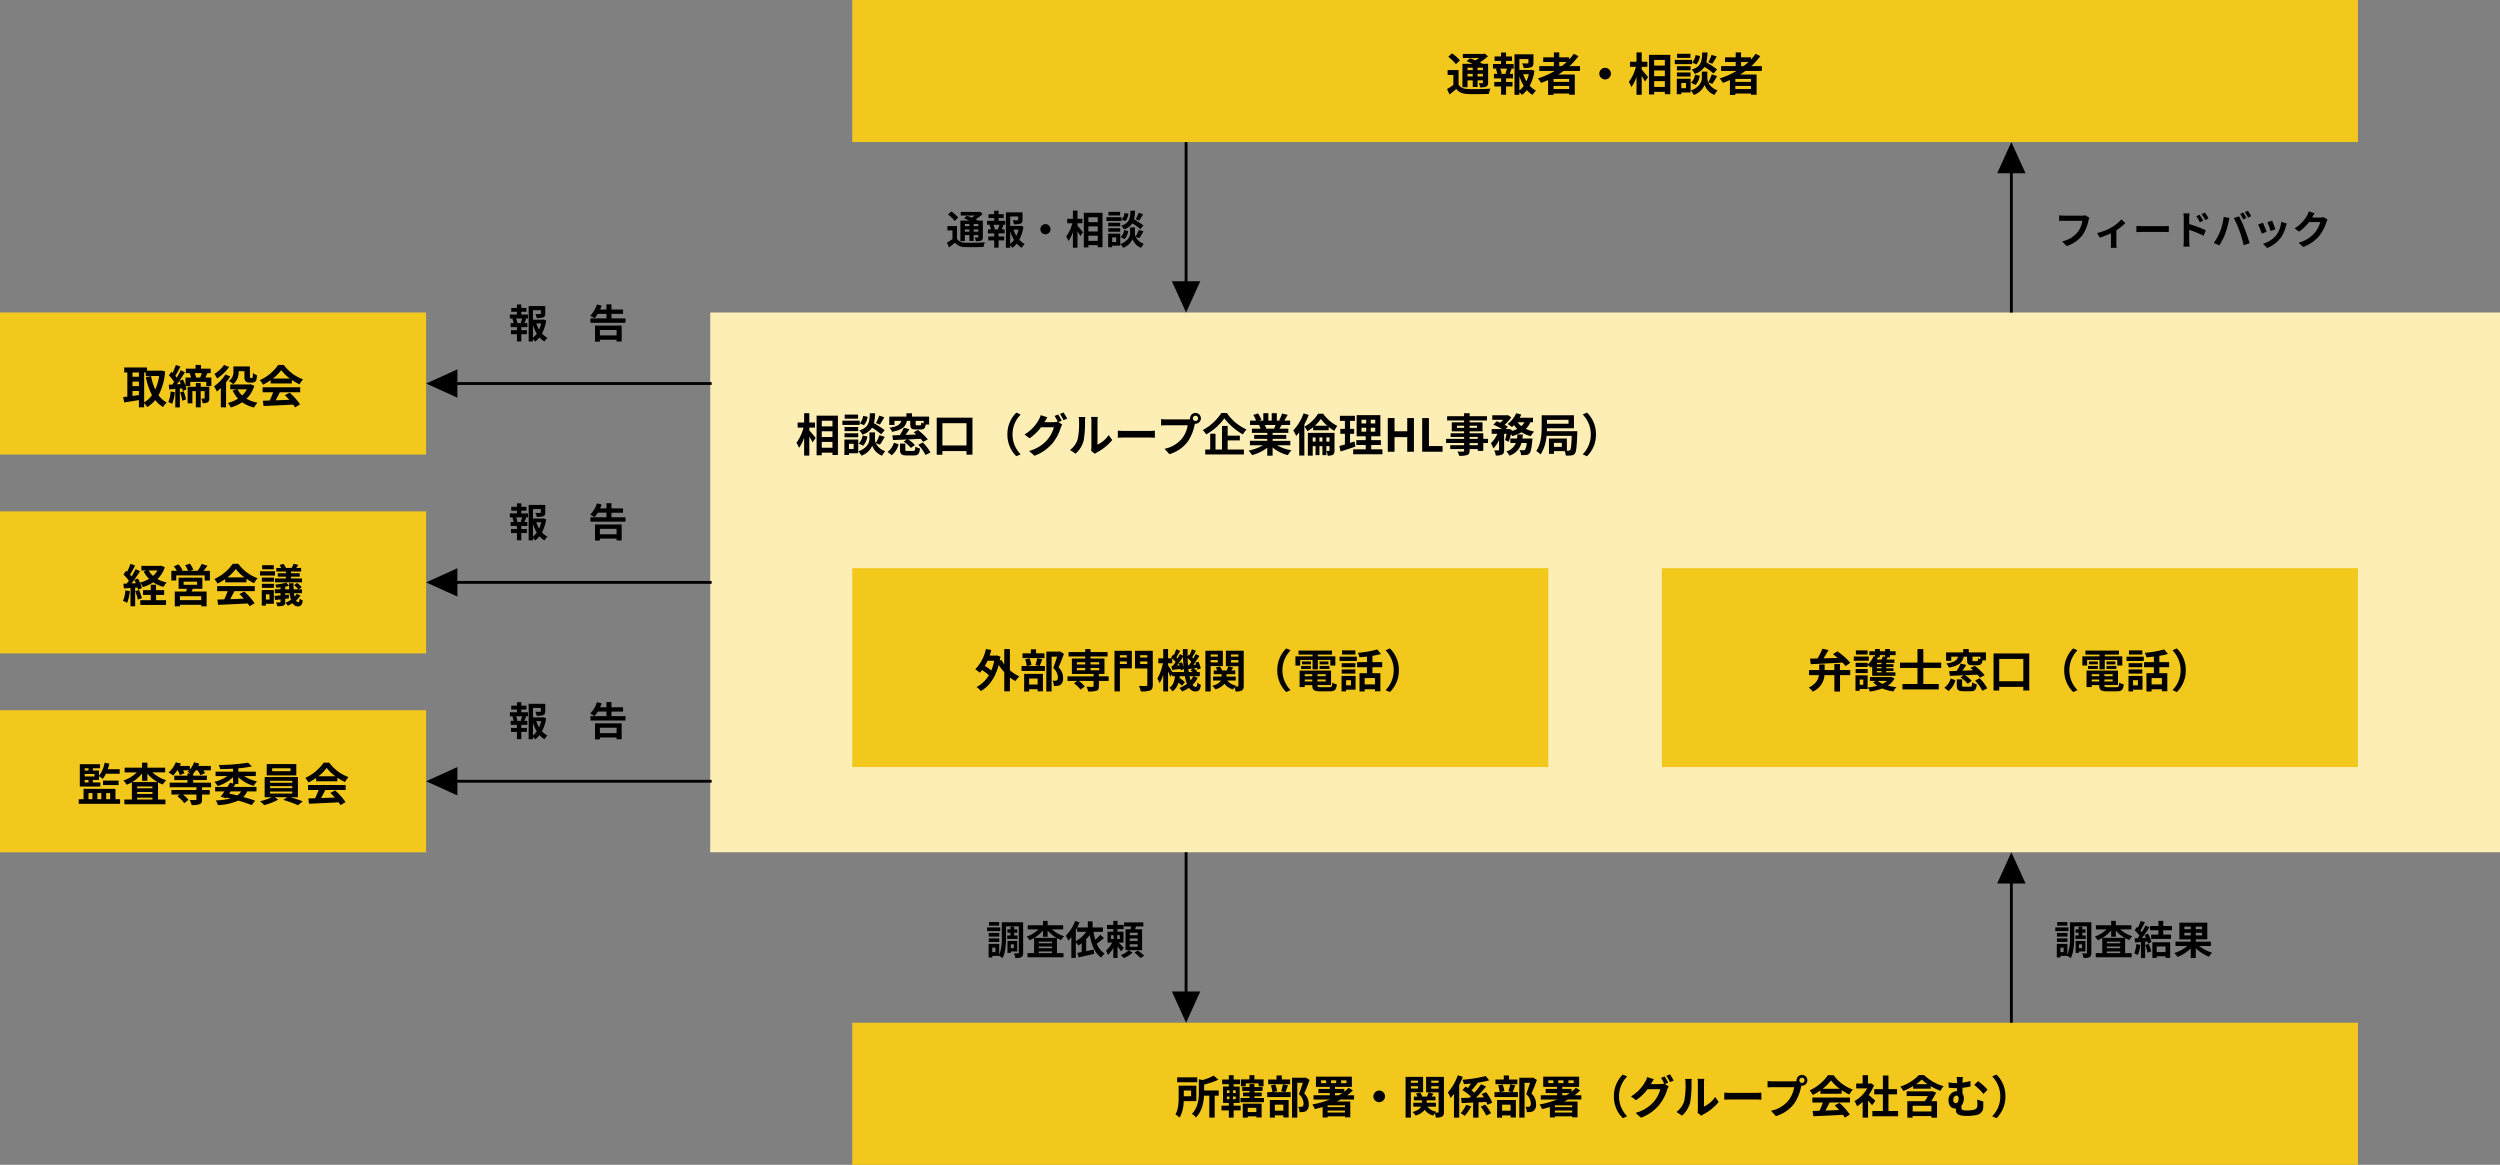 <svg xmlns="http://www.w3.org/2000/svg" width="880" height="410" viewBox="0 0 880 410">
  <rect x="0" y="0" width="880" height="410" fill="#808080" stroke="none"/>
  <g id="img-compliance-06" transform="translate(-87 -115)">
    <rect id="長方形_1" data-name="長方形 1" width="150" height="50" transform="translate(87 225)" fill="#f3c81c"/>
    <rect id="長方形_4" data-name="長方形 4" width="630" height="190" transform="translate(337 225)" fill="#fceeb4"/>
    <rect id="長方形_7" data-name="長方形 7" width="530" height="50" transform="translate(387 115)" fill="#f3c81c"/>
    <rect id="長方形_8" data-name="長方形 8" width="530" height="50" transform="translate(387 475)" fill="#f3c81c"/>
    <rect id="長方形_2" data-name="長方形 2" width="150" height="50" transform="translate(87 295)" fill="#f3c81c"/>
    <rect id="長方形_3" data-name="長方形 3" width="150" height="50" transform="translate(87 365)" fill="#f3c81c"/>
    <path id="パス_15" data-name="パス 15" d="M-24.256-10.9h.56v1.248h4.72A18.147,18.147,0,0,1-20.352-4.88a19.294,19.294,0,0,1-1.472-4.736l-1.824.368a22.67,22.67,0,0,0,2.16,6.336A8.675,8.675,0,0,1-24.256-.368Zm-4.112,6.528H-26.1v1.44c-.768.1-1.536.208-2.272.3Zm0-3.3H-26.1v1.6h-2.272ZM-26.1-10.9v1.52h-2.272V-10.9Zm7.968-.672-.32.048h-4.784v-1.136h-8.032v1.76h1.088v8.5c-.544.064-1.04.112-1.472.16l.368,1.9c1.472-.224,3.344-.512,5.184-.832v2.56h1.84v-1.5A7.61,7.61,0,0,1-23.2,1.28a10.961,10.961,0,0,0,2.848-2.448A10.094,10.094,0,0,0-17.6,1.28,6.906,6.906,0,0,1-16.288-.288a8.8,8.8,0,0,1-2.9-2.592,21.237,21.237,0,0,0,2.3-8.384Zm3.2,7.376A11.661,11.661,0,0,1-15.744-.48a8.493,8.493,0,0,1,1.328.64,14.011,14.011,0,0,0,.96-4.112Zm3.312.3A11.822,11.822,0,0,1-10.88-.944l1.328-.432a11.425,11.425,0,0,0-.816-2.88ZM-1.328-5.856H-4.352V-7.168H-6.064v1.312h-2.88V-.032H-7.28V-4.32h1.216V1.392h1.712V-4.32h1.376v2.432c0,.128-.048.176-.192.176a9.545,9.545,0,0,1-.976,0A5.825,5.825,0,0,1-3.68-.1,3.259,3.259,0,0,0-1.888-.4c.464-.272.56-.736.56-1.456Zm-2.64-4.8c-.16.5-.368,1.072-.56,1.536h-1.44a9.828,9.828,0,0,0-.48-1.536Zm-8.752,3.92c.288-.368.56-.768.848-1.184a9.968,9.968,0,0,1,.48,1.1ZM-2.688-9.12c.208-.448.448-.976.7-1.536H-.848V-12.24H-4.256v-1.312h-1.9v1.312H-9.568v1.584h1.392l-.064.016a9.35,9.35,0,0,1,.48,1.52H-9.7v2.88a14.769,14.769,0,0,0-.928-2.192l-1.248.512c.7-1.008,1.392-2.08,1.984-3.056l-1.5-.688c-.368.784-.848,1.712-1.376,2.608a8.239,8.239,0,0,0-.512-.656c.56-.9,1.216-2.16,1.792-3.264l-1.616-.56a19.792,19.792,0,0,1-1.152,2.784c-.128-.128-.256-.256-.384-.368l-.912,1.232A13.565,13.565,0,0,1-13.7-7.568c-.208.32-.432.64-.64.928-.464.016-.88.048-1.264.064l.192,1.648,2.112-.16v6.48h1.6V-5.216l.816-.064a8.931,8.931,0,0,1,.208.912l1.328-.576a9.085,9.085,0,0,0-.3-1.168h1.632V-7.584h5.632v1.472H-.608V-9.12ZM8.976-11.328H11.04v1.872c0,1.056.144,1.408.448,1.712a1.743,1.743,0,0,0,1.2.416h.96a2.338,2.338,0,0,0,.96-.192,1.172,1.172,0,0,0,.608-.688,6.95,6.95,0,0,0,.24-1.728,5.253,5.253,0,0,1-1.424-.752c-.016.592-.032,1.1-.064,1.328s-.1.32-.16.352a.534.534,0,0,1-.24.048h-.336a.313.313,0,0,1-.224-.064c-.048-.064-.048-.208-.048-.5v-3.472H7.168v1.648A3.892,3.892,0,0,1,5.552-7.856,8.228,8.228,0,0,1,7.12-6.784,5.368,5.368,0,0,0,8.976-11.3Zm-5.12-2.208A11.924,11.924,0,0,1,.48-10.368a12.682,12.682,0,0,1,.944,1.6,16.648,16.648,0,0,0,4.224-4.048Zm.5,3.344A14.82,14.82,0,0,1,.32-6,11.5,11.5,0,0,1,1.328-4.176,15.815,15.815,0,0,0,2.736-5.408V1.376h1.84v-8.8A18.889,18.889,0,0,0,6.048-9.488ZM11.92-4.96a8.523,8.523,0,0,1-1.68,2.176A7.635,7.635,0,0,1,8.624-4.96Zm1.312-1.792-.352.08H6.064V-4.96H8.32L6.9-4.528A10.812,10.812,0,0,0,8.8-1.68,12.116,12.116,0,0,1,5.184-.16a7.241,7.241,0,0,1,1.04,1.6A14.823,14.823,0,0,0,10.24-.4a11.552,11.552,0,0,0,4.192,1.84,7.841,7.841,0,0,1,1.216-1.7A11.877,11.877,0,0,1,11.76-1.648a10.565,10.565,0,0,0,2.752-4.528Zm7.824-2a14.541,14.541,0,0,0,2.928-2.96,15.572,15.572,0,0,0,3.072,2.96Zm-.784,1.744h7.472V-8.272A19.334,19.334,0,0,0,30.432-6.72a9.862,9.862,0,0,1,1.232-1.744A14.636,14.636,0,0,1,24.9-13.536H22.912a15.782,15.782,0,0,1-6.464,5.36,7.433,7.433,0,0,1,1.12,1.6,18.474,18.474,0,0,0,2.7-1.6ZM17.44-3.92h3.712a30.726,30.726,0,0,1-1.216,2.9l-2.416.08L17.776.912C20.5.784,24.448.624,28.208.416a8.482,8.482,0,0,1,.64.992L30.624.336A21.519,21.519,0,0,0,26.96-3.776l-1.68.88a19.07,19.07,0,0,1,1.568,1.632c-1.632.064-3.28.128-4.816.176.48-.9,1.008-1.888,1.472-2.832h7.168V-5.68H17.44Z" transform="translate(162 257)"/>
    <path id="パス_14" data-name="パス 14" d="M-30.864-4.192A11.633,11.633,0,0,1-31.712-.48a9.4,9.4,0,0,1,1.456.688A14.793,14.793,0,0,0-29.3-3.92Zm3.472.288a18.932,18.932,0,0,1,.928,2.976l1.408-.512a17.64,17.64,0,0,0-.992-2.88Zm7.328,1.312h2.848v-1.68h-2.848v-1.9h-1.872v1.9h-2.72v1.68h2.72V-.72H-25.6V.944h9.04V-.72h-3.5Zm.5-8.592a8.091,8.091,0,0,1-1.568,1.9,7.247,7.247,0,0,1-1.536-1.9Zm1.3-1.712-.336.08h-6.624v1.632h1.824l-1.024.336A10.372,10.372,0,0,0-22.544-8.24a12.266,12.266,0,0,1-3.184,1.328,15.776,15.776,0,0,0-.736-1.472l-1.264.528c.192.352.384.752.56,1.152L-28.7-6.64c1.008-1.3,2.112-2.912,2.992-4.3l-1.552-.72a29.016,29.016,0,0,1-1.424,2.592c-.16-.192-.336-.416-.544-.64.576-.9,1.216-2.128,1.792-3.216l-1.648-.608a20.283,20.283,0,0,1-1.168,2.784c-.128-.112-.256-.224-.368-.32l-.912,1.3A15.7,15.7,0,0,1-29.648-7.6c-.256.368-.512.72-.752,1.024l-1.152.048.16,1.648,2.32-.144V1.408h1.648V-5.136l.816-.064a7.671,7.671,0,0,1,.208.816l1.344-.608a9.552,9.552,0,0,0-.656-1.888A7.459,7.459,0,0,1-24.7-5.344a14.347,14.347,0,0,0,3.648-1.68,11.721,11.721,0,0,0,3.568,1.6A7.642,7.642,0,0,1-16.32-6.96,11.418,11.418,0,0,1-19.6-8.176a10.156,10.156,0,0,0,2.608-4.144ZM-4.16-.752h-7.5V-2.144h7.5Zm-6.208-6.512h4.752v1.12h-4.752Zm6.592,2.512v-3.92h-8.352v3.92h2.912c-.064.32-.16.656-.24.976h-4.016v5.2h1.808V.9h7.5v.528h1.888v-5.2h-5.3c.144-.3.288-.624.416-.976Zm.416-6.32c.448-.528.928-1.168,1.392-1.776l-2.048-.64A12.422,12.422,0,0,1-5.44-11.072H-8.064l1.12-.416A10.765,10.765,0,0,0-8.16-13.6l-1.664.56a13.063,13.063,0,0,1,1.04,1.968h-2.464l.512-.224a10.33,10.33,0,0,0-1.424-2.048l-1.648.7a14.158,14.158,0,0,1,1.056,1.568h-1.936v3.408h1.728V-9.456h10v1.792h1.84v-3.408Zm8.416,2.32a14.541,14.541,0,0,0,2.928-2.96,15.571,15.571,0,0,0,3.072,2.96ZM4.272-7.008h7.472V-8.272A19.334,19.334,0,0,0,14.432-6.72a9.862,9.862,0,0,1,1.232-1.744A14.636,14.636,0,0,1,8.9-13.536H6.912A15.782,15.782,0,0,1,.448-8.176a7.433,7.433,0,0,1,1.12,1.6,18.474,18.474,0,0,0,2.7-1.6ZM1.44-3.92H5.152a30.726,30.726,0,0,1-1.216,2.9L1.52-.944,1.776.912C4.5.784,8.448.624,12.208.416a8.482,8.482,0,0,1,.64.992L14.624.336A21.519,21.519,0,0,0,10.96-3.776L9.28-2.9a19.07,19.07,0,0,1,1.568,1.632c-1.632.064-3.28.128-4.816.176.48-.9,1.008-1.888,1.472-2.832h7.168V-5.68H1.44Zm24.192-6.3H22.784v1.2h2.848v.64H21.776v1.36h9.536v-1.36H27.456v-.64H30.5v-1.2h-3.04v-.592h3.536V-12.08H29.264c.224-.32.48-.688.752-1.072l-1.664-.4a8.875,8.875,0,0,1-.72,1.472H25.664a7.091,7.091,0,0,0-.912-1.472l-1.344.464a10.523,10.523,0,0,1,.608,1.008H22.272v1.264h3.36Zm-4.256-2.832h-4.1v1.44h4.1Zm.432,2.144h-5.28v1.5h5.28ZM19.872-2.8V-.96H18.608V-2.8Zm1.52-1.488H17.136V1.168h1.472V.528h2.784Zm-4.208-.784h4.24V-6.5h-4.24Zm0-2.16h4.24V-8.688h-4.24ZM25.392-4.56v-.912c.48-.1.944-.192,1.36-.3.016.416.032.832.064,1.216Zm4.08,1.568A5.68,5.68,0,0,1,28.7-2c-.08-.352-.16-.736-.224-1.184H31.3V-4.56H30.16l1.04-.752a7.408,7.408,0,0,0-1.632-1.472l-1.088.752A7.034,7.034,0,0,1,30-4.56H28.352C28.32-5.2,28.3-5.92,28.3-6.688H26.72c0,.3.016.608.032.912L25.776-6.9a21.426,21.426,0,0,1-3.888.672,4.713,4.713,0,0,1,.368,1.1c.48-.032.976-.064,1.488-.128v.688h-2v1.376h2v.768c-.784.064-1.488.128-2.1.176l.176,1.456c.576-.064,1.232-.128,1.92-.224v.832c0,.176-.064.224-.256.24-.176,0-.784,0-1.328-.016a5.362,5.362,0,0,1,.464,1.344,6.078,6.078,0,0,0,2.144-.224c.48-.224.624-.56.624-1.3V-1.2L26.7-1.36,26.672-2.7l-1.28.128v-.608h1.552A13.31,13.31,0,0,0,27.424-.9a10.288,10.288,0,0,1-2,1.1,5.828,5.828,0,0,1,.912.992A11.637,11.637,0,0,0,27.968.32a2.176,2.176,0,0,0,1.888,1.136c.992,0,1.488-.56,1.712-2.1A4.108,4.108,0,0,1,30.48-1.3c-.048.864-.208,1.28-.448,1.28A1.034,1.034,0,0,1,29.2-.624a8.8,8.8,0,0,0,1.552-1.744Z" transform="translate(162 327)"/>
    <path id="パス_13" data-name="パス 13" d="M-45.184-7.456h1.344v.88h-1.344Zm1.344-4.112v.8h-1.344v-.8Zm2.112,2.88h-3.456v-.864h3.456Zm2.048,2.112h-2.64v-.88h2.16V-8.784a9.987,9.987,0,0,1,1.312.976,10.019,10.019,0,0,0,1.12-1.84h4.864v-1.6h-4.208a15.266,15.266,0,0,0,.56-1.952l-1.648-.336a10.713,10.713,0,0,1-2,4.64v-1.872h-2.16v-.8h2.528v-1.44h-7.12v7.856h7.232Zm6.416.928V-7.232h-5.472v1.584Zm-10.576,2.8h1.376v2.16H-43.84Zm4.5,0v2.16h-1.392v-2.16Zm3.12,0v2.16h-1.392v-2.16Zm1.856,2.16V-4.32H-45.584V-.688h-1.7V.944h14.56V-.688Zm5.9-6.032a13.381,13.381,0,0,0,3.472-3.008v2.576h1.872V-9.664A13.3,13.3,0,0,0-19.552-6.72ZM-26.72-.56v-.672h5.376V-.56Zm0-2.656h5.376v.672H-26.72Zm5.376-1.312H-26.72v-.64h5.376Zm4.48-5.6v-1.648H-23.12v-1.776h-1.872v1.776H-31.12v1.648h4.3a12.484,12.484,0,0,1-4.752,2.88,7.964,7.964,0,0,1,1.184,1.472,13.453,13.453,0,0,0,1.808-.88v6.1h-2.64V1.1h14.464V-.56h-2.624V-6.624a11.415,11.415,0,0,0,1.68.784,7.213,7.213,0,0,1,1.232-1.52,12.812,12.812,0,0,1-4.9-2.768ZM-.7-4.88V-6.5h-6.32v-.912h4.848V-8.976H-7.024v-.64a8.594,8.594,0,0,0,.944-1.232h.624a8.984,8.984,0,0,1,.992,1.7l1.632-.688a7.638,7.638,0,0,0-.608-1.008H-.784V-12.4H-5.2a6.781,6.781,0,0,0,.336-.816l-1.824-.464A8.148,8.148,0,0,1-8.176-11.1v-1.3h-3.5c.144-.272.272-.528.384-.8l-1.824-.48a9.673,9.673,0,0,1-2.544,3.6A11.855,11.855,0,0,1-14.08-9.024a14.036,14.036,0,0,0,1.488-1.824h.16a8.974,8.974,0,0,1,.736,1.68l1.632-.672a6.9,6.9,0,0,0-.48-1.008H-8.4a4.634,4.634,0,0,1-.576.544c.24.128.592.352.928.56h-.96v.768h-4.64v1.568h4.64V-6.5h-6.256V-4.88h9.408v.96h-8.8v1.6h2.944l-.848.64A10.725,10.725,0,0,1-10.144.72L-8.672-.464A9.849,9.849,0,0,0-10.608-2.32h4.752v1.7c0,.192-.08.256-.336.256s-1.216,0-2.032-.032a8,8,0,0,1,.688,1.776,7.908,7.908,0,0,0,2.768-.288c.688-.288.88-.736.88-1.68V-2.32h2.7v-1.6h-2.7v-.96ZM9.9-3.424a5.179,5.179,0,0,1-1.36,1.408C7.6-2.24,6.64-2.464,5.68-2.672l.512-.752ZM8.9-8.416a13.367,13.367,0,0,0,5.376,3.04,8.234,8.234,0,0,1,1.216-1.568,13.692,13.692,0,0,1-4.56-1.872H15.04v-1.552H8.9v-1.184a40.54,40.54,0,0,0,4.784-.672L12.3-13.536a64.859,64.859,0,0,1-10.272.8,5.821,5.821,0,0,1,.416,1.456c1.456,0,3.024-.048,4.592-.144v1.056H.88v1.552H5.04A13.344,13.344,0,0,1,.464-6.8,7.7,7.7,0,0,1,1.6-5.328a13.34,13.34,0,0,0,5.44-3.12v2.256L5.968-6.48c-.272.464-.592.976-.912,1.488H.736v1.568h3.28c-.48.688-.944,1.328-1.344,1.84l1.84.56.176-.24q.744.168,1.44.336A24.213,24.213,0,0,1,.944-.256,5.254,5.254,0,0,1,1.7,1.408,19.751,19.751,0,0,0,8.88-.192a49.233,49.233,0,0,1,4.736,1.584L14.784-.176c-1.1-.4-2.544-.848-4.144-1.28a7.14,7.14,0,0,0,1.392-1.968H15.28V-4.992H7.216c.224-.336.432-.672.624-.992l-.3-.08H8.9Zm18.368-2.112H20.8v-1.04h6.464ZM29.3-13.056H18.88v4H29.3Zm-9.248,9.68h7.84v.7h-7.84Zm0-1.9h7.84v.688h-7.84Zm0-1.888h7.84v.688h-7.84Zm9.808,5.792V-8.464H18.16v7.088h2.48a19.544,19.544,0,0,1-4.1,1.408,16.736,16.736,0,0,1,1.44,1.36,21.319,21.319,0,0,0,4.96-1.92l-1.216-.848h4.336l-1.328.944a42.587,42.587,0,0,1,5.136,1.856L31.552.08c-1.1-.432-2.736-1.008-4.224-1.456Zm7.2-7.376a14.541,14.541,0,0,0,2.928-2.96,15.572,15.572,0,0,0,3.072,2.96Zm-.784,1.744h7.472V-8.272A19.335,19.335,0,0,0,46.432-6.72a9.862,9.862,0,0,1,1.232-1.744A14.636,14.636,0,0,1,40.9-13.536H38.912a15.782,15.782,0,0,1-6.464,5.36,7.433,7.433,0,0,1,1.12,1.6,18.474,18.474,0,0,0,2.7-1.6ZM33.44-3.92h3.712a30.726,30.726,0,0,1-1.216,2.9l-2.416.08L33.776.912C36.5.784,40.448.624,44.208.416a8.482,8.482,0,0,1,.64.992L46.624.336A21.518,21.518,0,0,0,42.96-3.776l-1.68.88a19.07,19.07,0,0,1,1.568,1.632c-1.632.064-3.28.128-4.816.176.48-.9,1.008-1.888,1.472-2.832h7.168V-5.68H33.44Z" transform="translate(162 397)"/>
    <rect id="長方形_5" data-name="長方形 5" width="245" height="70" transform="translate(387 315)" fill="#f3c81c"/>
    <rect id="長方形_6" data-name="長方形 6" width="245" height="70" transform="translate(672 315)" fill="#f3c81c"/>
    <path id="パス_12" data-name="パス 12" d="M-73.024-9.424a18.137,18.137,0,0,1-1.024,3.408,19.678,19.678,0,0,0-2.288-1.552,16.89,16.89,0,0,0,.96-1.856Zm5.5-4.1H-69.5v5.36A10.86,10.86,0,0,1-70.5-9.7l-.592.224q.12-.672.24-1.392L-72.1-11.3l-.336.064h-2.224c.224-.64.416-1.28.592-1.952l-1.888-.368a14.474,14.474,0,0,1-3.76,7.136A11.471,11.471,0,0,1-78.128-5.2a7.867,7.867,0,0,0,.816-.944,20.42,20.42,0,0,1,2.4,1.824A10.867,10.867,0,0,1-79.248-.176a8.058,8.058,0,0,1,1.52,1.424c2.848-1.616,5.072-4.672,6.272-9.2A18.164,18.164,0,0,0-69.5-5.376V1.36h1.984V-3.52a13.524,13.524,0,0,0,1.952,1.264A9.151,9.151,0,0,1-64.176-3.92,13.189,13.189,0,0,1-67.52-6.064Zm12.16,1.5H-58.3V-13.44h-1.84v1.424h-2.928v1.648h7.712Zm-2.384,8.864V-1.04h-2.992V-3.152ZM-62.5,1.408h1.76v-.8h2.992v.736h1.856V-4.8H-62.5Zm4.608-11.728A16.754,16.754,0,0,1-58.544-7.9l1.36.336H-61.44l1.5-.352a8.056,8.056,0,0,0-.656-2.336l-1.552.32a10.092,10.092,0,0,1,.56,2.368h-1.824V-5.84h8.224V-7.568H-57.04c.272-.608.592-1.488.944-2.368Zm8-2.4-.288.08h-4.512V1.392h1.856v-12.24H-50.9c-.384,1.216-.9,2.848-1.36,3.984A4.6,4.6,0,0,1-50.624-3.6c0,.544-.1.912-.384,1.088a1.616,1.616,0,0,1-.592.128,6.047,6.047,0,0,1-.9-.032,4.362,4.362,0,0,1,.464,1.872,8.277,8.277,0,0,0,1.28-.032,2.691,2.691,0,0,0,1.088-.4A2.713,2.713,0,0,0-48.8-3.36,5.108,5.108,0,0,0-50.4-7.1c.64-1.36,1.344-3.2,1.9-4.752Zm5.952,5.84h2.944v.816h-2.944Zm0-2.032h2.944V-8.1h-2.944Zm7.856,0V-8.1h-3.056v-.816Zm0,2.848h-3.056V-6.88h3.056Zm3.328,2.144h-3.44v-.848h1.968v-5.44h-4.912v-.72h6V-12.48h-6v-1.056h-1.856v1.056h-5.872v1.552h5.872v.72h-4.7v5.44h7.632v.848h-9.168v1.6h3.424L-44.96-1.5A11.741,11.741,0,0,1-42.672.736l1.52-1.12A11,11,0,0,0-43.264-2.32h5.2V-.512c0,.208-.1.272-.352.288-.272,0-1.28,0-2.128-.032a6.469,6.469,0,0,1,.592,1.664,9.411,9.411,0,0,0,2.9-.256c.672-.256.864-.688.864-1.6V-2.32h3.44Zm6.384-7.456v.832H-28.8v-.832Zm-2.432,3.1v-.912h2.432v.912Zm4.208-4.64h-6.1v14.3H-28.8V-6.752h4.208Zm2.928,4.672v-.944h2.528v.944Zm2.528-3.136v.832h-2.528v-.832Zm1.92-1.536h-6.256V-6.7h4.336v5.76c0,.3-.112.416-.448.416s-1.52.016-2.528-.048a6.9,6.9,0,0,1,.672,1.952,8.705,8.705,0,0,0,3.3-.352c.7-.288.928-.848.928-1.936ZM-2.992-3.968A6.612,6.612,0,0,1-3.92-2.512c-.128-.432-.256-.928-.368-1.456Zm-7.36-1.472c-.384-.672-1.152-1.9-1.488-2.4v-.688h1.456v-1.7A10.326,10.326,0,0,1-9.2-9.04c-.32.512-.656.992-.96,1.408l-.5.032.256,1.408c.9-.1,1.888-.224,2.928-.336.032.176.048.336.064.48L-6.32-6.48c.048.352.1.7.128,1.04Zm2.288-3.088a7.546,7.546,0,0,1,.256.72l-.864.064c.688-.9,1.44-2.016,2.08-3.008.032,1.28.112,2.512.224,3.68a9.537,9.537,0,0,0-.624-1.792Zm3.248.672c-.064-.8-.112-1.616-.128-2.48a10.818,10.818,0,0,1,1.28,1.3c-.272.416-.544.816-.8,1.152Zm.272,2.416c-.08-.48-.144-.976-.192-1.5l.1.448c.448-.048.912-.112,1.408-.16l-.72.624a8.933,8.933,0,0,1,.768.592ZM-2.9-3.968h2.24V-5.44H-1.872l.3-.272A6.254,6.254,0,0,0-2.784-6.72L-1.6-6.88a6.212,6.212,0,0,1,.128.624l1.136-.48A9.805,9.805,0,0,0-1.168-9.1L-2.24-8.72c.1.208.192.432.272.656L-2.928-8c.7-.944,1.472-2.112,2.112-3.12l-1.3-.64c-.224.464-.512,1.008-.816,1.536l-.416-.416c.4-.624.864-1.488,1.312-2.288l-1.424-.544a15.839,15.839,0,0,1-.784,2.064L-4.5-11.6l-.464.672c-.016-.848-.016-1.712,0-2.608H-6.64c0,.784.016,1.552.032,2.3L-7.68-11.76c-.224.48-.5,1.008-.816,1.552-.112-.128-.256-.272-.4-.416.384-.64.848-1.52,1.3-2.288l-1.408-.544a17.8,17.8,0,0,1-.784,2.064l-.272-.208-.7,1.04c.112.1.24.192.352.3H-11.84v-3.3h-1.7v3.3h-1.712v1.728h1.584a16.824,16.824,0,0,1-1.952,5.392,10.846,10.846,0,0,1,.8,1.616,13.691,13.691,0,0,0,1.28-3.008v5.9h1.7v-7.04c.32.7.64,1.44.8,1.92l.64-.944v.72h.992c-.16,1.616-.56,3.136-1.968,4.08A4.407,4.407,0,0,1-10.3,1.36,5.469,5.469,0,0,0-8.176-1.712,10.111,10.111,0,0,1-6.944-.624L-5.92-1.888a12.752,12.752,0,0,0-1.9-1.472c.032-.192.064-.4.08-.608h1.808A14.724,14.724,0,0,0-5.2-1.28,9.925,9.925,0,0,1-7.872.16,7.029,7.029,0,0,1-6.88,1.376,11.551,11.551,0,0,0-4.464.112a2.639,2.639,0,0,0,2.192,1.28c1.248,0,1.7-.48,1.984-2.288A4.557,4.557,0,0,1-1.52-1.76C-1.6-.5-1.744-.192-2.144-.192A1.345,1.345,0,0,1-3.216-.928a9.236,9.236,0,0,0,1.808-2.48Zm8.56-7.664v.784H3.152v-.784Zm-2.512,2.8v-.832H5.664v.832Zm4.3,1.3v-5.408H1.3V1.392H3.152V-7.536ZM10.32-8.8v-.864h2.592V-8.8Zm2.592-2.832v.784H10.32v-.784Zm1.872-1.312H8.512v5.456h4.4V-.64c0,.192-.064.272-.256.272a8.032,8.032,0,0,1-.9,0,3.187,3.187,0,0,1,.3-.336A4.809,4.809,0,0,1,9.008-2.448h2.976V-3.84H8.72v-.832h3.1V-6H10.432l.688-1.008L9.376-7.456c-.128.4-.352.976-.544,1.456H7.168A5.24,5.24,0,0,0,6.4-7.44l-1.456.4A6.351,6.351,0,0,1,5.472-6H4.224v1.328h2.8v.832H4v1.392H6.736c-.384.7-1.232,1.392-3.024,1.872A6.056,6.056,0,0,1,4.816.656a6.116,6.116,0,0,0,3.2-2A5.4,5.4,0,0,0,11.04.672a5.581,5.581,0,0,1,.5-.768,5.84,5.84,0,0,1,.384,1.488,4.417,4.417,0,0,0,2.208-.352c.512-.3.656-.784.656-1.664ZM29.76,1.6,31.28.928A9.94,9.94,0,0,1,28.416-6.08a9.94,9.94,0,0,1,2.864-7.008l-1.52-.672a10.544,10.544,0,0,0-3.152,7.68A10.544,10.544,0,0,0,29.76,1.6ZM34.672-9.712h4.352v3.328H40.88V-9.712h4.4v1.984h1.76v-3.248H40.88v-.608h4.992v-1.408H34.08v1.408h4.944v.608H32.992v3.248h1.68Zm6.816,3.168h3.488v-1.04H41.488Zm0-2.624v1.024h3.12V-9.168Zm-3.04,0H35.3v1.024h3.152ZM34.992-6.544h3.456v-1.04H34.992Zm1.28,4.416v-.688h2.656v.688Zm2.656-2.544v.7H36.272v-.7Zm4.72.7h-2.9v-.7h2.9Zm-2.9,1.84v-.688h2.9v.688ZM41.9-.112c-.976,0-1.152-.1-1.152-.688V-.848h4.784v-5.1H34.464V-.144h1.808v-.7h2.656V-.8c0,1.68.608,2.144,2.8,2.144h3.36c1.744,0,2.256-.528,2.48-2.448a4.866,4.866,0,0,1-1.584-.608c-.112,1.36-.256,1.6-1.056,1.6ZM54.1-13.056h-4.72v1.44H54.1ZM52.544-2.576V-.752H50.832V-2.576Zm1.616-1.5H49.232V1.376h1.6V.752H54.16ZM49.28-4.9h4.8v-1.44h-4.8Zm4.8-3.664h-4.8v1.424h4.8Zm-5.552-.784h6.08v-1.5h-6.08ZM60.992-1.088H57.36v-2.24h3.632Zm2.544-6.064V-8.928H60.1v-2.224a24.331,24.331,0,0,0,3.024-.656l-1.344-1.584a34.973,34.973,0,0,1-6.784,1.168,6.226,6.226,0,0,1,.512,1.6c.848-.064,1.76-.144,2.656-.256v1.952H54.72v1.776h3.44V-5.04H55.552V1.392H57.36V.624h3.632v.7h1.9V-5.04H60.1V-7.152Zm2.7-6.608-1.52.672A9.94,9.94,0,0,1,67.584-6.08,9.94,9.94,0,0,1,64.72.928l1.52.672a10.544,10.544,0,0,0,3.152-7.68A10.544,10.544,0,0,0,66.24-13.76Z" transform="translate(510 357)"/>
    <path id="パス_11" data-name="パス 11" d="M-46.592-8.176v.864h-1.84v-.864Zm3.584.864H-44.9v-.864h1.888ZM-44.9-5.088v-.9h1.888v.9Zm-3.536,0v-.9h1.84v.9Zm0,1.376h1.84v2.336h1.7V-3.712h1.888v.736c0,.16-.048.224-.24.24-.16,0-.72,0-1.216-.016A5.2,5.2,0,0,1-44-1.264a4.815,4.815,0,0,0,2.16-.272c.512-.256.656-.656.656-1.424V-9.552H-43.12c-.272-.16-.608-.32-.96-.5a18.212,18.212,0,0,0,2.848-2.16l-1.136-.912-.368.1H-50.08v1.44h5.7a14.783,14.783,0,0,1-1.28.848c-.656-.288-1.328-.544-1.888-.752l-1.232,1.024c.656.256,1.424.576,2.144.912h-3.584v8.24h1.792Zm-2.672-7.04a13.7,13.7,0,0,0-2.784-2.464L-55.2-12a12.988,12.988,0,0,1,2.672,2.608Zm-.48,3.408H-55.44V-5.6h2.032v3.488a22.023,22.023,0,0,1-2.24,1.456l.88,1.9c.9-.672,1.648-1.3,2.384-1.92.96,1.232,2.224,1.7,4.144,1.776,1.952.08,5.344.048,7.312-.048A7.862,7.862,0,0,1-40.336-.8c-2.192.176-5.984.224-7.888.144-1.632-.064-2.736-.512-3.36-1.584ZM-34.576-6h-2.336l.512-.144a6.838,6.838,0,0,0-.56-1.712h2.432c-.144.544-.384,1.232-.56,1.712Zm-.288-4.56h2.08v-1.568h-2.08V-13.52h-1.76v1.392h-2.288v1.568h2.288v1.1h-2.848v1.6h1.584l-.576.144A9.116,9.116,0,0,1-37.936-6h-1.2v1.6h2.512v1.232h-2.384v1.6h2.384V1.344h1.76V-1.568h2.256v-1.6h-2.256V-4.4h2.432V-6h-1.2c.224-.48.464-1.1.736-1.7l-.624-.16h1.328v-1.6h-2.672Zm4.688,5.328A15.825,15.825,0,0,0-28.64-1.776,8.29,8.29,0,0,1-30.176-.144Zm3.328-.656a11.625,11.625,0,0,1-.848,2.48,12.04,12.04,0,0,1-1.136-2.48ZM-26-7.472l-.32.08h-3.856v-3.824h3.184V-9.9c0,.176-.08.224-.32.24-.24,0-1.12,0-1.9-.032a6.527,6.527,0,0,1,.544,1.632,7.416,7.416,0,0,0,2.64-.272c.624-.256.8-.72.8-1.536V-12.88H-31.9V1.376h1.728V.432a5.521,5.521,0,0,1,.88.992A8.833,8.833,0,0,0-27.552-.288a8.407,8.407,0,0,0,2,1.7A6.581,6.581,0,0,1-24.32-.1,7.719,7.719,0,0,1-26.544-1.84a16.343,16.343,0,0,0,1.68-5.232Zm9.856-2.7h2.608A21.849,21.849,0,0,1-15.264-8.72h-.88Zm3.488,6.992h-5.5V-4.208h5.5Zm-5.5,2.528V-1.744h5.5V-.656ZM-8.832-7.04V-8.72h-3.712a23.4,23.4,0,0,0,3.152-3.52l-1.632-.832a19.484,19.484,0,0,1-1.648,2.032v-.784h-3.472v-1.728h-1.888v1.728h-3.76v1.648h3.76V-8.72h-5.136v1.68h5.44A28.479,28.479,0,0,1-23.68-4.384a10.484,10.484,0,0,1,1.168,1.568c.816-.3,1.648-.656,2.448-1.008V1.408h1.9V.928h5.5v.416h1.984v-7.1H-16.48c.656-.416,1.264-.832,1.888-1.28Zm6.784.96A2.062,2.062,0,0,0,0-4.032,2.062,2.062,0,0,0,2.048-6.08,2.062,2.062,0,0,0,0-8.128,2.062,2.062,0,0,0-2.048-6.08ZM12.88-8.48h2v-1.792h-2v-3.28H11.056v3.28H8.768V-8.48h2.064a15.569,15.569,0,0,1-2.48,5.344,9.377,9.377,0,0,1,.9,1.792,13.723,13.723,0,0,0,1.808-3.6v6.32H12.88V-5.28c.448.72.912,1.472,1.152,1.984L15.12-4.848c-.32-.4-1.68-2.048-2.24-2.656Zm4.384,7.088V-3.44h3.76v2.048ZM21.024-7.2v2.032h-3.76V-7.2Zm0-3.7v1.984h-3.76V-10.9ZM15.44-12.688V1.248h1.824V.336h3.76v.816h1.92v-13.84ZM37.472-12.7A14.052,14.052,0,0,1,36.32-10.1l1.408.544c.448-.672,1.024-1.648,1.552-2.576Zm1.952,5.136a33.267,33.267,0,0,0-3.792-2.48,16.88,16.88,0,0,0,.4-3.488h-1.84c-.128,3.168-.384,4.992-3.712,6.032A4.663,4.663,0,0,1,31.536-6,6.024,6.024,0,0,0,34.96-8.448a23.954,23.954,0,0,1,3.2,2.32ZM31.824-2.1A6.112,6.112,0,0,0,33.312-5.36L31.648-5.7A5.115,5.115,0,0,1,30.256-2.88Zm.016-10.512a5.178,5.178,0,0,1-1.2,2.64l1.488.64a5.7,5.7,0,0,0,1.264-2.96Zm-1.808-.448h-4.7v1.44h4.7Zm.576,2.144h-6.08v1.5h6.08ZM30.08-8.688h-4.8v1.456h4.8Zm-4.8,3.616h4.8V-6.5h-4.8Zm3.2,2.288v1.84H26.832v-1.84Zm1.616-1.5H25.232V1.168h1.6V.544H30.1ZM37.744-2.48a30.774,30.774,0,0,0,1.68-2.752l-1.872-.576A17.3,17.3,0,0,1,36.288-3.04a3.447,3.447,0,0,1-.3-1.344V-6.8H34.048v2.416c0,1.072-.816,3.168-3.872,4.24a7.975,7.975,0,0,1,1.04,1.552,6.377,6.377,0,0,0,3.808-3.52,5.92,5.92,0,0,0,3.456,3.52A15.034,15.034,0,0,1,39.568-.208a5.467,5.467,0,0,1-3.28-2.8Zm10.112-7.7h2.608A21.849,21.849,0,0,1,48.736-8.72h-.88Zm3.488,6.992h-5.5V-4.208h5.5ZM45.84-.656V-1.744h5.5V-.656ZM55.168-7.04V-8.72H51.456a23.4,23.4,0,0,0,3.152-3.52l-1.632-.832a19.484,19.484,0,0,1-1.648,2.032v-.784H47.856v-1.728H45.968v1.728h-3.76v1.648h3.76V-8.72H40.832v1.68h5.44A28.479,28.479,0,0,1,40.32-4.384a10.484,10.484,0,0,1,1.168,1.568c.816-.3,1.648-.656,2.448-1.008V1.408h1.9V.928h5.5v.416h1.984v-7.1H47.52c.656-.416,1.264-.832,1.888-1.28Z" transform="translate(652 147)"/>
    <path id="パス_10" data-name="パス 10" d="M-143.568-12.768h-7.072v1.728h7.072Zm-2.16,4.624v2.032H-148.3V-8.144Zm1.84,3.744V-9.84h-6.224v4.064c0,1.84-.1,4.336-1.152,6.048a8.243,8.243,0,0,1,1.5,1.136A12.571,12.571,0,0,0-148.336-4.4Zm7.872-3.76h-5.136v-2.08a26.274,26.274,0,0,0,5.04-1.712l-1.68-1.44a17.95,17.95,0,0,1-3.9,1.568l-1.312-.3v4.416c0,2.368-.224,5.536-2.448,7.792a4.7,4.7,0,0,1,1.408,1.28c2.128-2.128,2.72-5.232,2.864-7.68h1.856V1.392h1.888V-6.32h1.424Zm9.52-2.48h4.528v1.008h1.744v-2.416h-3.232v-1.488H-125.2v1.488h-2.992v2.432h1.7Zm-6.64,4.624h.912v.944h-.912Zm0-2.192h.912v.944h-.912Zm3.12.944h-.976v-.944h.976Zm0,2.192h-.976v-.944h.976Zm-.752,1.312h2.128V-9.536h-2.128v-.832h2.272v-1.648h-2.272v-1.52h-1.68v1.52H-134.8v1.648h2.352v.832H-134.5V-3.76h2.048v.96h-2.576v1.664h2.576V1.392h1.68V-1.136h2.464V-2.8h-2.464Zm8,1.7v1.5h-3.024v-1.5Zm-4.784,3.456h1.76V.944h3.024v.4h1.856V-3.5h-6.64Zm4.1-6.9v-.608h2.576V-7.424h-2.576V-8h2.88V-9.36h-2.88v-1.056h-1.728V-9.36h-2.56V-8h2.56v.576h-2.272v1.312h2.272V-5.5h-3.168v1.472h8.256V-5.5Zm12.576-6.512h-2.944V-13.44h-1.84v1.424h-2.928v1.648h7.712Zm-2.384,8.864V-1.04h-2.992V-3.152Zm-4.752,4.56h1.76v-.8h2.992v.736h1.856V-4.8h-6.608Zm4.608-11.728a16.754,16.754,0,0,1-.656,2.416l1.36.336h-4.256l1.5-.352a8.056,8.056,0,0,0-.656-2.336l-1.552.32a10.092,10.092,0,0,1,.56,2.368h-1.824V-5.84h8.224V-7.568h-1.856c.272-.608.592-1.488.944-2.368Zm8-2.4-.288.08h-4.512V1.392h1.856v-12.24h1.936c-.384,1.216-.9,2.848-1.36,3.984A4.6,4.6,0,0,1-106.144-3.6c0,.544-.1.912-.384,1.088a1.616,1.616,0,0,1-.592.128,6.047,6.047,0,0,1-.9-.032,4.362,4.362,0,0,1,.464,1.872,8.277,8.277,0,0,0,1.28-.032,2.691,2.691,0,0,0,1.088-.4,2.713,2.713,0,0,0,.864-2.384,5.108,5.108,0,0,0-1.6-3.744c.64-1.36,1.344-3.2,1.9-4.752Zm10.32,5.472h2.608c-.4.272-.832.528-1.264.784h-1.344Zm3.52,4.32v.64H-97.68v-.624l.048-.016ZM-97.68-.384V-1.1h6.112v.72Zm-.528-10.352h-1.776v-.992h1.776Zm1.744-.992h1.808v.992h-1.808Zm3.552,0h1.856v.992h-1.856Zm4.544,6.752V-6.464h-2.4a16,16,0,0,0,1.984-1.728l-1.5-.912a12.847,12.847,0,0,1-1.536,1.376v-.96h-3.264v-.736h5.936v-3.6h-12.64v3.6h4.864v.736h-4v1.44h4v.784h-5.712v1.488h5.776a34.972,34.972,0,0,1-6.208,1.76,9.527,9.527,0,0,1,.9,1.616c.928-.224,1.84-.464,2.736-.736v3.68h1.76V.96h6.112v.352h1.856V-4.272H-94.4c.464-.224.9-.464,1.328-.7Zm6.8-1.1A2.062,2.062,0,0,0-79.52-4.032,2.062,2.062,0,0,0-77.472-6.08,2.062,2.062,0,0,0-79.52-8.128,2.062,2.062,0,0,0-81.568-6.08Zm15.712-5.552v.784h-2.512v-.784Zm-2.512,2.8v-.832h2.512v.832Zm4.3,1.3v-5.408h-6.16V1.392h1.856V-7.536ZM-61.2-8.8v-.864h2.592V-8.8Zm2.592-2.832v.784H-61.2v-.784Zm1.872-1.312h-6.272v5.456h4.4V-.64c0,.192-.064.272-.256.272a8.032,8.032,0,0,1-.9,0,3.187,3.187,0,0,1,.3-.336,4.809,4.809,0,0,1-3.056-1.744h2.976V-3.84H-62.8v-.832h3.1V-6h-1.392l.688-1.008-1.744-.448c-.128.4-.352.976-.544,1.456h-1.664a5.24,5.24,0,0,0-.768-1.44l-1.456.4A6.351,6.351,0,0,1-66.048-6H-67.3v1.328h2.8v.832H-67.52v1.392h2.736c-.384.7-1.232,1.392-3.024,1.872A6.056,6.056,0,0,1-66.7.656a6.115,6.115,0,0,0,3.2-2A5.4,5.4,0,0,0-60.48.672a5.581,5.581,0,0,1,.5-.768A5.84,5.84,0,0,1-59.6,1.392a4.417,4.417,0,0,0,2.208-.352c.512-.3.656-.784.656-1.664Zm4.88-.56a17.481,17.481,0,0,1-3.5,6.032A12.487,12.487,0,0,1-54.384-5.5,14.392,14.392,0,0,0-53.2-6.976V1.392h1.84v-11.44A28.627,28.627,0,0,0-50.1-12.96ZM-48.9-3.1A10.836,10.836,0,0,1-50.848-.16a10.457,10.457,0,0,1,1.424.944A15.408,15.408,0,0,0-47.136-2.56Zm7.072-1.024a8.7,8.7,0,0,1,.4,1.008l1.712-.736a16.353,16.353,0,0,0-2.16-3.7l-1.584.624c.256.368.528.768.768,1.184l-2.752.1a47.629,47.629,0,0,0,3.52-3.888l-1.744-.8a31.591,31.591,0,0,1-2.352,2.96c-.288-.24-.624-.512-1.008-.784.672-.768,1.472-1.792,2.192-2.7L-44.9-10.9a36.653,36.653,0,0,0,4.112-.816l-1.248-1.52a47.281,47.281,0,0,1-8.176,1.312,6.051,6.051,0,0,1,.5,1.552c.8-.064,1.648-.144,2.5-.224-.336.544-.7,1.1-1.056,1.584-.288-.192-.576-.368-.848-.528l-1.1,1.232a24.284,24.284,0,0,1,2.96,2.24c-.16.176-.32.32-.48.48l-2.992.08.272,1.792,4-.192v5.3h1.888V-3.984Zm-1.968,1.68A13.8,13.8,0,0,1-41.84.688l1.664-.848A15.189,15.189,0,0,0-42.24-3.184Zm12.912-9.568h-2.944V-13.44h-1.84v1.424h-2.928v1.648h7.712Zm-2.384,8.864V-1.04h-2.992V-3.152Zm-4.752,4.56h1.76v-.8h2.992v.736h1.856V-4.8h-6.608Zm4.608-11.728A16.754,16.754,0,0,1-34.064-7.9l1.36.336H-36.96l1.5-.352a8.056,8.056,0,0,0-.656-2.336l-1.552.32a10.092,10.092,0,0,1,.56,2.368h-1.824V-5.84H-30.7V-7.568H-32.56c.272-.608.592-1.488.944-2.368Zm8-2.4-.288.08h-4.512V1.392h1.856v-12.24h1.936c-.384,1.216-.9,2.848-1.36,3.984A4.6,4.6,0,0,1-26.144-3.6c0,.544-.1.912-.384,1.088a1.616,1.616,0,0,1-.592.128,6.047,6.047,0,0,1-.9-.032,4.362,4.362,0,0,1,.464,1.872,8.277,8.277,0,0,0,1.28-.032,2.691,2.691,0,0,0,1.088-.4A2.713,2.713,0,0,0-24.32-3.36,5.108,5.108,0,0,0-25.92-7.1c.64-1.36,1.344-3.2,1.9-4.752Zm10.32,5.472h2.608c-.4.272-.832.528-1.264.784h-1.344Zm3.52,4.32v.64H-17.68v-.624l.048-.016ZM-17.68-.384V-1.1h6.112v.72Zm-.528-10.352h-1.776v-.992h1.776Zm1.744-.992h1.808v.992h-1.808Zm3.552,0h1.856v.992h-1.856Zm4.544,6.752V-6.464h-2.4A16,16,0,0,0-8.784-8.192l-1.5-.912a12.847,12.847,0,0,1-1.536,1.376v-.96h-3.264v-.736h5.936v-3.6h-12.64v3.6h4.864v.736h-4v1.44h4v.784H-22.64v1.488h5.776a34.972,34.972,0,0,1-6.208,1.76,9.526,9.526,0,0,1,.9,1.616c.928-.224,1.84-.464,2.736-.736v3.68h1.76V.96h6.112v.352h1.856V-4.272H-14.4c.464-.224.9-.464,1.328-.7ZM6.24,1.6,7.76.928A9.94,9.94,0,0,1,4.9-6.08,9.94,9.94,0,0,1,7.76-13.088L6.24-13.76A10.544,10.544,0,0,0,3.088-6.08,10.544,10.544,0,0,0,6.24,1.6ZM22.208-10.912A23.427,23.427,0,0,0,20.944-13.1l-1.264.512a18.554,18.554,0,0,1,1.168,2.064l-.112-.064a5.04,5.04,0,0,1-1.392.192H16.128l.048-.08c.192-.352.608-1.072.992-1.632l-2.352-.768a7,7,0,0,1-.72,1.68A13.69,13.69,0,0,1,9.1-6.064L10.9-4.72a17.566,17.566,0,0,0,4.032-3.872H19.44A11.318,11.318,0,0,1,17.168-4.24,12.8,12.8,0,0,1,10.72-.272l1.888,1.7A14.9,14.9,0,0,0,19.056-3.1a16.148,16.148,0,0,0,2.8-5.344,6.78,6.78,0,0,1,.528-1.136l-1.36-.832Zm-.64-2.4a15.228,15.228,0,0,1,1.28,2.208l1.28-.544a22.845,22.845,0,0,0-1.3-2.176ZM27.072.7A9.268,9.268,0,0,0,29.92-3.888a35.3,35.3,0,0,0,.48-6.88,10.2,10.2,0,0,1,.112-1.44H28.16a5.84,5.84,0,0,1,.144,1.456,27.571,27.571,0,0,1-.464,6.336A7.548,7.548,0,0,1,25.12-.592Zm6.784.048a4.079,4.079,0,0,1,.7-.48A17.617,17.617,0,0,0,39.984-4.1l-1.232-1.76A10.132,10.132,0,0,1,34.8-2.48v-8.368a8.125,8.125,0,0,1,.112-1.392H32.528a7.093,7.093,0,0,1,.128,1.376v9.328a6.088,6.088,0,0,1-.128,1.184Zm8.1-5.648c.592-.048,1.664-.08,2.576-.08H53.12c.672,0,1.488.064,1.872.08V-7.408c-.416.032-1.136.1-1.872.1H44.528c-.832,0-2-.048-2.576-.1ZM69.3-10.816a.925.925,0,0,1-.928-.912.929.929,0,0,1,.928-.928.925.925,0,0,1,.912.928A.922.922,0,0,1,69.3-10.816ZM59.088-11.36a17.815,17.815,0,0,1-1.9-.128v2.256c.416-.032,1.168-.064,1.9-.064h7.456a10.274,10.274,0,0,1-1.888,4.512,10.515,10.515,0,0,1-6.272,3.76L60.128.88A12.662,12.662,0,0,0,66.56-3.536a16.152,16.152,0,0,0,2.4-5.824l.128-.48a.912.912,0,0,0,.208.016,1.919,1.919,0,0,0,1.9-1.9,1.922,1.922,0,0,0-1.9-1.92,1.926,1.926,0,0,0-1.92,1.92,1.772,1.772,0,0,0,.032.3,7.083,7.083,0,0,1-.912.064ZM76.576-8.752a14.541,14.541,0,0,0,2.928-2.96,15.571,15.571,0,0,0,3.072,2.96Zm-.784,1.744h7.472V-8.272A19.334,19.334,0,0,0,85.952-6.72a9.862,9.862,0,0,1,1.232-1.744,14.636,14.636,0,0,1-6.768-5.072H78.432a15.782,15.782,0,0,1-6.464,5.36,7.433,7.433,0,0,1,1.12,1.6,18.474,18.474,0,0,0,2.7-1.6ZM72.96-3.92h3.712a30.726,30.726,0,0,1-1.216,2.9l-2.416.08L73.3.912c2.72-.128,6.672-.288,10.432-.5a8.481,8.481,0,0,1,.64.992L86.144.336A21.518,21.518,0,0,0,82.48-3.776L80.8-2.9a19.071,19.071,0,0,1,1.568,1.632c-1.632.064-3.28.128-4.816.176.48-.9,1.008-1.888,1.472-2.832h7.168V-5.68H72.96Zm22.16-.592c-.336-.32-1.568-1.424-2.336-2.048a15.53,15.53,0,0,0,1.888-3.424L93.6-10.672l-.336.08h-.72v-2.944H90.656v2.944H88.384V-8.88h3.872a12.035,12.035,0,0,1-4.48,4.48,7.626,7.626,0,0,1,.9,1.808,13.24,13.24,0,0,0,1.984-1.536v5.52h1.888V-4.64c.544.592,1.088,1.232,1.424,1.68ZM99.728-.928V-6.784h3.024v-1.84H99.728v-4.784H97.776v4.784h-3.04v1.84h3.04V-.928h-3.7V.928h9.056V-.928Zm15.136.16h-6.608V-2.752h6.608Zm.192-7.168-.336.08h-8.576v1.664h7.488c-.352.592-.72,1.248-1.088,1.808h-6.16V1.408h1.872V.864h6.608v.544h1.968V-4.384H114.8c.608-.96,1.216-2.016,1.744-3.024Zm-5.568-2.432a13.35,13.35,0,0,0,1.968-1.648,12.425,12.425,0,0,0,2.048,1.648Zm.96-3.2A15.913,15.913,0,0,1,103.9-9.52a8.383,8.383,0,0,1,1.04,1.536,21.521,21.521,0,0,0,3.5-1.712v.9h6.176v-.864a22.091,22.091,0,0,0,3.424,1.632,8.8,8.8,0,0,1,1.12-1.648,15.819,15.819,0,0,1-6.848-3.888Zm12.1,8.784c0-.928.512-1.552,1.136-1.552.448,0,.752.368.752.976,0,.9-.288,1.664-1.008,1.664C122.96-3.7,122.544-4.1,122.544-4.784Zm8.384-.16a14.239,14.239,0,0,1,.112,1.952,1.485,1.485,0,0,1-1.152,1.6,10.139,10.139,0,0,1-2.432.288c-1.872,0-2.048-.352-2.048-1.024v-.624a4.2,4.2,0,0,0,.848-2.7,2.7,2.7,0,0,0-.464-1.6V-9.1a25.685,25.685,0,0,0,2.816-.448v-1.92a23.665,23.665,0,0,1-2.816.56,11.036,11.036,0,0,1,.144-1.984h-2.224a8.343,8.343,0,0,1,.16,2v.128h-.464a18.909,18.909,0,0,1-2.56-.224l.112,1.872q1.56.144,2.592.144h.32V-7.92h-.064a3.014,3.014,0,0,0-2.928,3.28c0,2.032,1.184,2.848,2.336,2.848a1.376,1.376,0,0,0,.256-.016v.336c0,1.1.16,2.272,3.84,2.272a15.355,15.355,0,0,0,3.44-.336,2.771,2.771,0,0,0,2.352-2.88c.032-.656.016-.96.016-1.856Zm-1.008-5.168a21.546,21.546,0,0,1,3.264,3.168l1.44-1.472a19.611,19.611,0,0,0-3.36-3.024Zm7.84-3.648-1.52.672A9.94,9.94,0,0,1,139.1-6.08,9.94,9.94,0,0,1,136.24.928l1.52.672a10.544,10.544,0,0,0,3.152-7.68A10.544,10.544,0,0,0,137.76-13.76Z" transform="translate(652 507)"/>
    <path id="パス_9" data-name="パス 9" d="M4.88-8.48h2v-1.792h-2v-3.28H3.056v3.28H.768V-8.48H2.832A15.569,15.569,0,0,1,.352-3.136a9.377,9.377,0,0,1,.9,1.792,13.723,13.723,0,0,0,1.808-3.6v6.32H4.88V-5.28c.448.72.912,1.472,1.152,1.984L7.12-4.848C6.8-5.248,5.44-6.9,4.88-7.5ZM9.264-1.392V-3.44h3.76v2.048ZM13.024-7.2v2.032H9.264V-7.2Zm0-3.7v1.984H9.264V-10.9ZM7.44-12.688V1.248H9.264V.336h3.76v.816h1.92v-13.84ZM29.472-12.7A14.052,14.052,0,0,1,28.32-10.1l1.408.544c.448-.672,1.024-1.648,1.552-2.576Zm1.952,5.136a33.267,33.267,0,0,0-3.792-2.48,16.88,16.88,0,0,0,.4-3.488h-1.84c-.128,3.168-.384,4.992-3.712,6.032A4.663,4.663,0,0,1,23.536-6,6.024,6.024,0,0,0,26.96-8.448a23.954,23.954,0,0,1,3.2,2.32ZM23.824-2.1A6.112,6.112,0,0,0,25.312-5.36L23.648-5.7A5.115,5.115,0,0,1,22.256-2.88Zm.016-10.512a5.178,5.178,0,0,1-1.2,2.64l1.488.64a5.7,5.7,0,0,0,1.264-2.96Zm-1.808-.448h-4.7v1.44h4.7Zm.576,2.144h-6.08v1.5h6.08ZM22.08-8.688h-4.8v1.456h4.8Zm-4.8,3.616h4.8V-6.5h-4.8Zm3.2,2.288v1.84H18.832v-1.84Zm1.616-1.5H17.232V1.168h1.6V.544H22.1ZM29.744-2.48a30.773,30.773,0,0,0,1.68-2.752l-1.872-.576A17.3,17.3,0,0,1,28.288-3.04a3.447,3.447,0,0,1-.3-1.344V-6.8H26.048v2.416c0,1.072-.816,3.168-3.872,4.24a7.975,7.975,0,0,1,1.04,1.552,6.377,6.377,0,0,0,3.808-3.52,5.92,5.92,0,0,0,3.456,3.52A15.034,15.034,0,0,1,31.568-.208a5.467,5.467,0,0,1-3.28-2.8ZM45.12-9.936a3.911,3.911,0,0,1-.816-.384c-.064.9-.128,1.04-.448,1.04h-1.1c-.368,0-.448-.048-.448-.416v-1.152H45.12Zm-10.272-.912h2.4c-.368,1.232-1.2,1.984-4.16,2.4a4.706,4.706,0,0,1,.928,1.44c3.632-.656,4.752-1.856,5.2-3.84h1.2V-9.68c0,1.408.384,1.856,2.032,1.856h1.6c1.152,0,1.616-.384,1.792-1.728h1.2v-2.8H41.008v-1.184H39.056v1.184H33.024v2.96h1.824ZM46.592-4.336a20.905,20.905,0,0,0-3.472-3.3l-1.52.768c.3.24.608.512.928.8-1.28.048-2.56.112-3.776.16.464-.64.944-1.344,1.376-2.032l-1.984-.5A15.892,15.892,0,0,1,36.736-5.84c-.976.048-1.872.08-2.64.1L34.352-4.1c1.36-.064,3.056-.128,4.864-.208l-1.1.752A13.172,13.172,0,0,1,40.64-1.328l1.392-1.024A11.493,11.493,0,0,0,39.68-4.32c1.424-.064,2.928-.144,4.4-.208a13.3,13.3,0,0,1,.88,1.056ZM33.9,1.232a7.352,7.352,0,0,0,2.4-3.808l-1.648-.592A6.187,6.187,0,0,1,32.416.08Zm5.552-1.5c-.672,0-.784-.064-.784-.5v-2.08H36.8v2.1c0,1.568.48,2.064,2.416,2.064h2.432c1.488,0,2-.5,2.192-2.448a5.455,5.455,0,0,1-1.632-.656c-.064,1.312-.176,1.52-.752,1.52Zm3.776-2.176a13.992,13.992,0,0,1,2.544,3.6L47.5.272a14.125,14.125,0,0,0-2.688-3.52Zm8.5.256v-7.856h8.48v7.856Zm-2-9.792V1.072h2v-1.3h8.48V1.04h2.1V-11.984ZM77.76,1.6,79.28.928A9.94,9.94,0,0,1,76.416-6.08a9.94,9.94,0,0,1,2.864-7.008l-1.52-.672a10.544,10.544,0,0,0-3.152,7.68A10.544,10.544,0,0,0,77.76,1.6ZM93.728-10.912A23.427,23.427,0,0,0,92.464-13.1l-1.264.512a18.554,18.554,0,0,1,1.168,2.064l-.112-.064a5.04,5.04,0,0,1-1.392.192H87.648l.048-.08c.192-.352.608-1.072.992-1.632l-2.352-.768a7,7,0,0,1-.72,1.68,13.69,13.69,0,0,1-4.992,5.136L82.416-4.72a17.566,17.566,0,0,0,4.032-3.872H90.96A11.318,11.318,0,0,1,88.688-4.24,12.8,12.8,0,0,1,82.24-.272l1.888,1.7A14.9,14.9,0,0,0,90.576-3.1a16.148,16.148,0,0,0,2.8-5.344A6.779,6.779,0,0,1,93.9-9.584l-1.36-.832Zm-.64-2.4a15.227,15.227,0,0,1,1.28,2.208l1.28-.544a22.845,22.845,0,0,0-1.3-2.176ZM98.592.7a9.268,9.268,0,0,0,2.848-4.592,35.3,35.3,0,0,0,.48-6.88,10.2,10.2,0,0,1,.112-1.44H99.68a5.84,5.84,0,0,1,.144,1.456,27.571,27.571,0,0,1-.464,6.336A7.548,7.548,0,0,1,96.64-.592Zm6.784.048a4.079,4.079,0,0,1,.7-.48A17.617,17.617,0,0,0,111.5-4.1l-1.232-1.76A10.132,10.132,0,0,1,106.32-2.48v-8.368a8.125,8.125,0,0,1,.112-1.392h-2.384a7.093,7.093,0,0,1,.128,1.376v9.328a6.089,6.089,0,0,1-.128,1.184Zm8.1-5.648c.592-.048,1.664-.08,2.576-.08h8.592c.672,0,1.488.064,1.872.08V-7.408c-.416.032-1.136.1-1.872.1h-8.592c-.832,0-2-.048-2.576-.1Zm27.344-5.92a.925.925,0,0,1-.928-.912.929.929,0,0,1,.928-.928.925.925,0,0,1,.912.928A.922.922,0,0,1,140.816-10.816Zm-10.208-.544a17.815,17.815,0,0,1-1.9-.128v2.256c.416-.032,1.168-.064,1.9-.064h7.456a10.274,10.274,0,0,1-1.888,4.512,10.515,10.515,0,0,1-6.272,3.76l1.744,1.9a12.662,12.662,0,0,0,6.432-4.416,16.151,16.151,0,0,0,2.4-5.824l.128-.48a.912.912,0,0,0,.208.016,1.919,1.919,0,0,0,1.9-1.9,1.922,1.922,0,0,0-1.9-1.92,1.926,1.926,0,0,0-1.92,1.92,1.771,1.771,0,0,0,.032.3,7.083,7.083,0,0,1-.912.064Zm19.3-2.256a17.642,17.642,0,0,1-6.544,6,8.018,8.018,0,0,1,1.2,1.536,19.823,19.823,0,0,0,6.4-5.664A21.417,21.417,0,0,0,157.488-6.1a10.376,10.376,0,0,1,1.28-1.712,17.011,17.011,0,0,1-6.912-5.808Zm2.224,9.648h4.288v-1.68h-4.288V-9.072h-2v8.3h-2.272V-6.32h-1.872V-.768H144.24V.96h13.616V-.768h-5.728Zm16.88-5.424c-.176.432-.368.9-.56,1.28h-2.992l.272-.048a7.881,7.881,0,0,0-.544-1.232Zm5.168,7.136V-3.824h-6.224v-.7h4.8V-5.9h-4.8v-.72H173.5V-8.112h-3.136c.24-.384.5-.816.752-1.28h3.008v-1.552h-2.08c.368-.56.8-1.28,1.248-2.016l-2-.48a12.888,12.888,0,0,1-1.008,2.32l.576.176H169.44v-2.608h-1.792v2.608h-1.184v-2.608h-1.776v2.608h-1.456l.784-.288a12.107,12.107,0,0,0-1.216-2.256l-1.632.56a14.343,14.343,0,0,1,.992,1.984h-2.144v1.552h3.344l-.192.032a7.19,7.19,0,0,1,.544,1.248h-3.04v1.488h5.408v.72h-4.608v1.376h4.608v.7h-6.112v1.568h4.592A16.81,16.81,0,0,1,159.5-.384,8.875,8.875,0,0,1,160.72,1.2a15.177,15.177,0,0,0,5.36-2.592V1.392h1.872v-2.88a13.658,13.658,0,0,0,5.376,2.7,8.951,8.951,0,0,1,1.28-1.728,14.294,14.294,0,0,1-5.072-1.744ZM178.864-13.5a17.005,17.005,0,0,1-3.632,6,12.053,12.053,0,0,1,1.008,1.968,14.7,14.7,0,0,0,1.088-1.28V1.36h1.808V-9.632a25.5,25.5,0,0,0,1.536-3.3Zm3.968,4.352a14.067,14.067,0,0,0,2.112-2.416,14.547,14.547,0,0,0,2.224,2.416Zm-.592,1.6H187.7V-8.7a16.114,16.114,0,0,0,1.968,1.36,10.6,10.6,0,0,1,1.072-1.744,13.192,13.192,0,0,1-4.976-4.272h-1.808A13.021,13.021,0,0,1,179.2-8.816a6.992,6.992,0,0,1,.992,1.6A13.786,13.786,0,0,0,182.24-8.64Zm4.64,4V-5.04h1.1v1.488Zm-2.432,0V-5.04h1.04v1.488Zm-2.368,0V-5.04h.992v1.488Zm7.664-3.088h-9.376V1.392h1.712V-1.952h.992V1.216h1.376V-1.952h1.04V1.216h1.392V-1.952h1.1V-.464c0,.144-.048.192-.192.192a8.287,8.287,0,0,1-.912,0,5.487,5.487,0,0,1,.464,1.664,3.4,3.4,0,0,0,1.84-.32c.448-.288.56-.736.56-1.5Zm7.04,3.04c-.512.176-1.04.336-1.568.5V-6.3h1.44V-8.048h-1.44v-2.816h1.712V-12.64h-5.28v1.776h1.76v2.816h-1.616V-6.3h1.616v3.76c-.736.208-1.392.384-1.952.528l.432,1.936c1.536-.5,3.456-1.1,5.216-1.728Zm2.464-4.832H200.9v1.376h-1.648Zm0-2.832H200.9v1.328h-1.648Zm4.832,1.328H202.5v-1.328h1.584Zm0,2.88H202.5V-8.432h1.584ZM202.672-.832v-1.52h3.392V-4.064h-3.392V-5.44h3.216v-7.44h-8.352v7.44h3.2v1.376h-3.312v1.712h3.312v1.52H196.32V.9h10.288V-.832ZM208.5,0h2.368V-5.12h4.48V0H217.7V-11.84h-2.352v4.656h-4.48V-11.84H208.5Zm12.112,0h7.168V-1.984h-4.8V-11.84h-2.368Zm19.568-2.3H237.3v-.752h2.88ZM237.3-5.2h2.88v.688H237.3Zm-4.448-3.184v-.768h2.512v.768Zm7.04-.768v.768H237.3v-.768Zm3.888,4.64h-1.664V-6.48H237.3v-.7h4.544v-3.168H237.3v-.656h6.112v-1.5H237.3v-1.04H235.36v1.04h-5.968v1.5h5.968v.656h-4.336v3.168h4.336v.7h-4.736V-5.2h4.736v.688h-6.336v1.456h6.336V-2.3H230.5V-.928h4.864v.5c0,.288-.1.384-.4.4-.256,0-1.2,0-1.968-.032a5.865,5.865,0,0,1,.624,1.5,8.426,8.426,0,0,0,2.832-.272c.624-.272.848-.656.848-1.6v-.5h2.88v.656h1.936V-3.056h1.664Zm12.1-.128c.064-.464.112-.944.16-1.424h-1.9a13.355,13.355,0,0,1-.16,1.424h-2.336v1.584h1.936A5.129,5.129,0,0,1,250.224-.08a5.381,5.381,0,0,1,1.1,1.472,6.392,6.392,0,0,0,4.208-4.448h1.856a4.871,4.871,0,0,1-.608,2.384.652.652,0,0,1-.512.176,13.55,13.55,0,0,1-1.376-.08,4.129,4.129,0,0,1,.512,1.76,12.226,12.226,0,0,0,1.792-.032,1.759,1.759,0,0,0,1.168-.56c.464-.512.752-1.744,1.008-4.512.032-.224.064-.72.064-.72Zm.7-5.728a4.862,4.862,0,0,1-1.056,1.36,6.274,6.274,0,0,1-1.328-1.36Zm3.04,0v-1.584H254.9a10.729,10.729,0,0,0,.592-1.12l-1.776-.48a9.538,9.538,0,0,1-3.056,3.808,13.973,13.973,0,0,1,1.552,1.072,9.529,9.529,0,0,0,.72-.688,9.047,9.047,0,0,0,1.136,1.328,9.693,9.693,0,0,1-1.952.736l.064-.368-1.152-.384-.256.08H250l.784-.816a8.954,8.954,0,0,0-1.168-.7,11.943,11.943,0,0,0,2.336-2.64l-1.216-.768-.288.064H245.28v1.6h3.84a9.989,9.989,0,0,1-1.008,1.008c-.432-.192-.88-.368-1.264-.512l-1.2,1.216a23.212,23.212,0,0,1,3.088,1.552h-3.664V-6.3h2a10.053,10.053,0,0,1-2.272,3.3,10.663,10.663,0,0,1,.864,1.84,9.694,9.694,0,0,0,2-2.96V-.7c0,.192-.064.224-.256.24-.208,0-.848,0-1.44-.016a6.339,6.339,0,0,1,.544,1.808,4.719,4.719,0,0,0,2.256-.336c.56-.288.688-.8.688-1.664V-6.3h.848a20.856,20.856,0,0,1-.512,2.208l1.28.592a18.678,18.678,0,0,0,.784-2.672,6.054,6.054,0,0,1,.448.672,12.807,12.807,0,0,0,3.264-1.344,11.525,11.525,0,0,0,3.264,1.376,7.307,7.307,0,0,1,1.2-1.616,12.45,12.45,0,0,1-2.944-.944,7.859,7.859,0,0,0,1.6-2.336ZM269.76-1.7h-2.768V-3.12h2.768Zm2.368-9.52V-9.84h-7.584v-1.376Zm-7.632,4c.032-.352.032-.7.048-1.024h9.488v-4.576h-11.36v3.9c0,2.544-.16,6.192-1.92,8.688a6.976,6.976,0,0,1,1.536,1.2,14.1,14.1,0,0,0,2.08-6.544h8.88c-.112,3.36-.288,4.656-.56,4.976a.552.552,0,0,1-.528.224h-.624V-4.624h-6.3V.752h1.76V-.192h3.776a5.13,5.13,0,0,1,.384,1.552,10.734,10.734,0,0,0,2-.064,1.652,1.652,0,0,0,1.216-.688c.48-.608.656-2.416.816-7.056.016-.224.032-.768.032-.768Zm14.128-6.544-1.52.672a9.94,9.94,0,0,1,2.864,7.008A9.94,9.94,0,0,1,277.1.928l1.52.672a10.544,10.544,0,0,0,3.152-7.68A10.544,10.544,0,0,0,278.624-13.76Z" transform="translate(367 274)"/>
    <path id="パス_8" data-name="パス 8" d="M-61.768-7.154V-6.4h-1.61v-.756Zm3.136.756h-1.652v-.756h1.652Zm-1.652,1.946v-.784h1.652v.784Zm-3.094,0v-.784h1.61v.784Zm0,1.2h1.61V-1.2h1.484V-3.248h1.652V-2.6c0,.14-.042.2-.21.21-.14,0-.63,0-1.064-.014a4.552,4.552,0,0,1,.406,1.3,4.213,4.213,0,0,0,1.89-.238c.448-.224.574-.574.574-1.246V-8.358H-58.73c-.238-.14-.532-.28-.84-.434a15.935,15.935,0,0,0,2.492-1.89l-.994-.8-.322.084H-64.82v1.26h4.984a12.935,12.935,0,0,1-1.12.742c-.574-.252-1.162-.476-1.652-.658l-1.078.9c.574.224,1.246.5,1.876.8h-3.136v7.21h1.568Zm-2.338-6.16a11.991,11.991,0,0,0-2.436-2.156L-69.3-10.5a11.365,11.365,0,0,1,2.338,2.282Zm-.42,2.982H-69.51V-4.9h1.778v3.052a19.27,19.27,0,0,1-1.96,1.274l.77,1.666C-68.138.5-67.48-.042-66.836-.588A4.343,4.343,0,0,0-63.21.966c1.708.07,4.676.042,6.4-.042A6.88,6.88,0,0,1-56.294-.7c-1.918.154-5.236.2-6.9.126a3.2,3.2,0,0,1-2.94-1.386ZM-51.254-5.25H-53.3l.448-.126a5.983,5.983,0,0,0-.49-1.5h2.128c-.126.476-.336,1.078-.49,1.5Zm-.252-3.99h1.82v-1.372h-1.82V-11.83h-1.54v1.218h-2V-9.24h2v.966h-2.492v1.4h1.386l-.5.126a7.976,7.976,0,0,1,.462,1.5h-1.05v1.4h2.2v1.078h-2.086v1.4h2.086V1.176h1.54V-1.372h1.974v-1.4h-1.974V-3.85h2.128v-1.4h-1.05c.2-.42.406-.966.644-1.484l-.546-.14h1.162v-1.4h-2.338Zm4.1,4.662A13.847,13.847,0,0,0-46.06-1.554,7.254,7.254,0,0,1-47.4-.126Zm2.912-.574a10.171,10.171,0,0,1-.742,2.17,10.535,10.535,0,0,1-.994-2.17Zm.742-1.386-.28.07H-47.4V-9.814h2.786v1.148c0,.154-.07.2-.28.21s-.98,0-1.666-.028a5.711,5.711,0,0,1,.476,1.428,6.489,6.489,0,0,0,2.31-.238c.546-.224.7-.63.7-1.344V-11.27h-5.838V1.2H-47.4V.378a4.831,4.831,0,0,1,.77.868,7.729,7.729,0,0,0,1.526-1.5,7.356,7.356,0,0,0,1.75,1.484A5.758,5.758,0,0,1-42.28-.084,6.754,6.754,0,0,1-44.226-1.61a14.3,14.3,0,0,0,1.47-4.578Zm6.958,1.218A1.8,1.8,0,0,0-35-3.528,1.8,1.8,0,0,0-33.208-5.32,1.8,1.8,0,0,0-35-7.112,1.8,1.8,0,0,0-36.792-5.32Zm13.062-2.1h1.75V-8.988h-1.75v-2.87h-1.6v2.87h-2V-7.42h1.806a13.623,13.623,0,0,1-2.17,4.676,8.2,8.2,0,0,1,.784,1.568,12.007,12.007,0,0,0,1.582-3.15V1.2h1.6V-4.62c.392.63.8,1.288,1.008,1.736l.952-1.358c-.28-.35-1.47-1.792-1.96-2.324Zm3.836,6.2V-3.01h3.29v1.792ZM-16.6-6.3v1.778h-3.29V-6.3Zm0-3.234V-7.8h-3.29V-9.534ZM-21.49-11.1V1.092h1.6v-.8h3.29v.714h1.68V-11.1Zm19.278-.014A12.3,12.3,0,0,1-3.22-8.834l1.232.476c.392-.588.9-1.442,1.358-2.254ZM-.5-6.622a29.108,29.108,0,0,0-3.318-2.17,14.77,14.77,0,0,0,.35-3.052h-1.61c-.112,2.772-.336,4.368-3.248,5.278A4.08,4.08,0,0,1-7.406-5.25a5.271,5.271,0,0,0,3-2.142,20.96,20.96,0,0,1,2.8,2.03Zm-6.65,4.788a5.348,5.348,0,0,0,1.3-2.856l-1.456-.294A4.476,4.476,0,0,1-8.526-2.52Zm.014-9.2a4.531,4.531,0,0,1-1.05,2.31l1.3.56a4.991,4.991,0,0,0,1.106-2.59Zm-1.582-.392h-4.116v1.26h4.116Zm.5,1.876h-5.32v1.316h5.32ZM-8.68-7.6h-4.2v1.274h4.2Zm-4.2,3.164h4.2V-5.684h-4.2Zm2.8,2v1.61h-1.442v-1.61Zm1.414-1.316h-4.256V1.022h1.4V.476h2.856ZM-1.974-2.17A26.927,26.927,0,0,0-.5-4.578l-1.638-.5A15.136,15.136,0,0,1-3.248-2.66a3.016,3.016,0,0,1-.266-1.176V-5.95H-5.208v2.114c0,.938-.714,2.772-3.388,3.71a6.978,6.978,0,0,1,.91,1.358,5.58,5.58,0,0,0,3.332-3.08A5.18,5.18,0,0,0-1.33,1.232,13.155,13.155,0,0,1-.378-.182a4.783,4.783,0,0,1-2.87-2.45Z" transform="translate(490 201)"/>
    <path id="パス_7" data-name="パス 7" d="M-51.3-11.424H-54.88v1.26H-51.3Zm.378,1.876h-4.62v1.316h4.62ZM-51.254-7.6h-3.71v1.274h3.71Zm-3.71,3.164h3.71V-5.684h-3.71Zm6.51-2.282V-5.5h3.64V-6.72h-1.2v-.952h1.106v-1.2h-1.106v-.91h-1.3v.91H-48.4v1.2h1.078v.952Zm2.324,3.136v1.316h-1.064V-3.584Zm1.2,2.506v-3.71H-48.37V-.6h1.176v-.476Zm-7.686.238h-1.106V-2.45h1.106Zm9.758-10.514h-7.518v5.208A16.028,16.028,0,0,1-51.282.14V-3.752h-3.724V1.022h1.288V.462h2.436a5.228,5.228,0,0,1,1.162.826c1.092-2.016,1.26-5.208,1.26-7.434V-9.94h4.466V-.672c0,.21-.056.266-.252.266s-.854.014-1.428-.014A5.774,5.774,0,0,1-45.612,1.2,4.461,4.461,0,0,0-43.456.9c.476-.266.6-.742.6-1.554Zm3.948,5.474a11.709,11.709,0,0,0,3.038-2.632v2.254h1.638v-2.2A11.633,11.633,0,0,0-31.108-5.88ZM-37.38-.49v-.588h4.7V-.49Zm0-2.324h4.7v.588h-4.7Zm4.7-1.148h-4.7v-.56h4.7Zm3.92-4.9V-10.3H-34.23v-1.554h-1.638V-10.3H-41.23v1.442h3.766a10.924,10.924,0,0,1-4.158,2.52,6.969,6.969,0,0,1,1.036,1.288A11.771,11.771,0,0,0-39-5.824V-.49h-2.31V.966h12.656V-.49h-2.3V-5.8a9.988,9.988,0,0,0,1.47.686,6.312,6.312,0,0,1,1.078-1.33A11.21,11.21,0,0,1-32.69-8.862Zm4.438.294c.168-.294.322-.588.476-.9v1.47h3.22a11.288,11.288,0,0,1-3.7,3.3Zm8.652,1.6a16.519,16.519,0,0,1-1.792,1.764,20.81,20.81,0,0,1-.616-2.786h3.318v-1.54H-18.4v-2.142H-20.09v2.142H-23.8c.294-.6.56-1.2.8-1.792l-1.54-.5a14.955,14.955,0,0,1-3.29,5.18,11.158,11.158,0,0,1,.868,1.736A12.116,12.116,0,0,0-25.886-6.16V1.176h1.568v-5.5a13.771,13.771,0,0,1,.868,1.162,13.328,13.328,0,0,0,1.2-.84V-.868c-.56.112-1.078.2-1.526.28L-23.31.994C-21.77.658-19.74.21-17.85-.252l-.168-1.5c-.882.2-1.792.392-2.646.56V-5.418a12.31,12.31,0,0,0,1.232-1.456c.672,3.542,1.792,6.384,4.074,7.952A7.331,7.331,0,0,1-14.168-.35a7.149,7.149,0,0,1-2.786-3.486c.8-.56,1.722-1.288,2.534-1.96Zm3.752.168H-11v1.33h-.91Zm3.094,1.33h-.924V-6.8h.924ZM-7.406-2.38c-.266-.28-1.232-1.246-1.862-1.834h1.736V-8.05h-2.1v-.9h2.156v-1.47H-9.632v-1.428h-1.484v1.428h-2.226v1.47h2.226v.9h-2.03v3.836h1.652a11.246,11.246,0,0,1-2.212,2.856,8.835,8.835,0,0,1,.7,1.526,10.671,10.671,0,0,0,1.89-2.548V1.2h1.484V-2.842a16.769,16.769,0,0,1,1.26,1.736Zm1.736.854A8.587,8.587,0,0,1-8.484.2a9.606,9.606,0,0,1,1.078,1.05A10.17,10.17,0,0,0-4.34-.672ZM-2.548-6.8H-5.32v-.868h2.772Zm0,2.016H-5.32v-.868h2.772Zm0,2.03H-5.32v-.868h2.772ZM-.98-8.9H-3.444c.112-.308.224-.644.322-.98H-.546v-1.428h-6.79v1.428h2.464c-.042.322-.1.658-.154.98H-6.818v7.378H-.98ZM-3.7-.658a18.328,18.328,0,0,1,2.184,1.9l1.3-.84a18.647,18.647,0,0,0-2.268-1.82Z" transform="translate(490 451)"/>
    <path id="パス_6" data-name="パス 6" d="M-16.254-5.25H-18.3l.448-.126a5.983,5.983,0,0,0-.49-1.5h2.128c-.126.476-.336,1.078-.49,1.5Zm-.252-3.99h1.82v-1.372h-1.82V-11.83h-1.54v1.218h-2V-9.24h2v.966h-2.492v1.4h1.386l-.5.126a7.976,7.976,0,0,1,.462,1.5h-1.05v1.4h2.2v1.078h-2.086v1.4h2.086V1.176h1.54V-1.372h1.974v-1.4h-1.974V-3.85h2.128v-1.4h-1.05c.2-.42.406-.966.644-1.484l-.546-.14h1.162v-1.4h-2.338Zm4.1,4.662A13.847,13.847,0,0,0-11.06-1.554,7.254,7.254,0,0,1-12.4-.126Zm2.912-.574a10.171,10.171,0,0,1-.742,2.17,10.535,10.535,0,0,1-.994-2.17Zm.742-1.386-.28.07H-12.4V-9.814h2.786v1.148c0,.154-.07.2-.28.21s-.98,0-1.666-.028a5.711,5.711,0,0,1,.476,1.428,6.489,6.489,0,0,0,2.31-.238c.546-.224.7-.63.7-1.344V-11.27h-5.838V1.2H-12.4V.378a4.831,4.831,0,0,1,.77.868,7.729,7.729,0,0,0,1.526-1.5,7.356,7.356,0,0,0,1.75,1.484A5.758,5.758,0,0,1-7.28-.084,6.754,6.754,0,0,1-9.226-1.61a14.3,14.3,0,0,0,1.47-4.578Zm25.788,3.7v1.89h-5.88v-1.89ZM9.45,1.274h1.708V.588h5.88v.644H18.83V-4.382H9.45Zm5.782-8.19v-1.61H19.32v-1.526H15.232v-1.82H13.468v1.82H11.242a12.5,12.5,0,0,0,.546-1.358l-1.666-.42a10.013,10.013,0,0,1-2.38,4,9.63,9.63,0,0,1,1.526.882,9.83,9.83,0,0,0,1.148-1.582h3.052v1.61H7.84v1.54H20.174v-1.54Z" transform="translate(287 234)"/>
    <path id="パス_5" data-name="パス 5" d="M-16.254-5.25H-18.3l.448-.126a5.983,5.983,0,0,0-.49-1.5h2.128c-.126.476-.336,1.078-.49,1.5Zm-.252-3.99h1.82v-1.372h-1.82V-11.83h-1.54v1.218h-2V-9.24h2v.966h-2.492v1.4h1.386l-.5.126a7.976,7.976,0,0,1,.462,1.5h-1.05v1.4h2.2v1.078h-2.086v1.4h2.086V1.176h1.54V-1.372h1.974v-1.4h-1.974V-3.85h2.128v-1.4h-1.05c.2-.42.406-.966.644-1.484l-.546-.14h1.162v-1.4h-2.338Zm4.1,4.662A13.847,13.847,0,0,0-11.06-1.554,7.254,7.254,0,0,1-12.4-.126Zm2.912-.574a10.171,10.171,0,0,1-.742,2.17,10.535,10.535,0,0,1-.994-2.17Zm.742-1.386-.28.07H-12.4V-9.814h2.786v1.148c0,.154-.07.2-.28.21s-.98,0-1.666-.028a5.711,5.711,0,0,1,.476,1.428,6.489,6.489,0,0,0,2.31-.238c.546-.224.7-.63.7-1.344V-11.27h-5.838V1.2H-12.4V.378a4.831,4.831,0,0,1,.77.868,7.729,7.729,0,0,0,1.526-1.5,7.356,7.356,0,0,0,1.75,1.484A5.758,5.758,0,0,1-7.28-.084,6.754,6.754,0,0,1-9.226-1.61a14.3,14.3,0,0,0,1.47-4.578Zm25.788,3.7v1.89h-5.88v-1.89ZM9.45,1.274h1.708V.588h5.88v.644H18.83V-4.382H9.45Zm5.782-8.19v-1.61H19.32v-1.526H15.232v-1.82H13.468v1.82H11.242a12.5,12.5,0,0,0,.546-1.358l-1.666-.42a10.013,10.013,0,0,1-2.38,4,9.63,9.63,0,0,1,1.526.882,9.83,9.83,0,0,0,1.148-1.582h3.052v1.61H7.84v1.54H20.174v-1.54Z" transform="translate(287 304)"/>
    <path id="パス_4" data-name="パス 4" d="M-16.254-5.25H-18.3l.448-.126a5.983,5.983,0,0,0-.49-1.5h2.128c-.126.476-.336,1.078-.49,1.5Zm-.252-3.99h1.82v-1.372h-1.82V-11.83h-1.54v1.218h-2V-9.24h2v.966h-2.492v1.4h1.386l-.5.126a7.976,7.976,0,0,1,.462,1.5h-1.05v1.4h2.2v1.078h-2.086v1.4h2.086V1.176h1.54V-1.372h1.974v-1.4h-1.974V-3.85h2.128v-1.4h-1.05c.2-.42.406-.966.644-1.484l-.546-.14h1.162v-1.4h-2.338Zm4.1,4.662A13.847,13.847,0,0,0-11.06-1.554,7.254,7.254,0,0,1-12.4-.126Zm2.912-.574a10.171,10.171,0,0,1-.742,2.17,10.535,10.535,0,0,1-.994-2.17Zm.742-1.386-.28.07H-12.4V-9.814h2.786v1.148c0,.154-.07.2-.28.21s-.98,0-1.666-.028a5.711,5.711,0,0,1,.476,1.428,6.489,6.489,0,0,0,2.31-.238c.546-.224.7-.63.7-1.344V-11.27h-5.838V1.2H-12.4V.378a4.831,4.831,0,0,1,.77.868,7.729,7.729,0,0,0,1.526-1.5,7.356,7.356,0,0,0,1.75,1.484A5.758,5.758,0,0,1-7.28-.084,6.754,6.754,0,0,1-9.226-1.61a14.3,14.3,0,0,0,1.47-4.578Zm25.788,3.7v1.89h-5.88v-1.89ZM9.45,1.274h1.708V.588h5.88v.644H18.83V-4.382H9.45Zm5.782-8.19v-1.61H19.32v-1.526H15.232v-1.82H13.468v1.82H11.242a12.5,12.5,0,0,0,.546-1.358l-1.666-.42a10.013,10.013,0,0,1-2.38,4,9.63,9.63,0,0,1,1.526.882,9.83,9.83,0,0,0,1.148-1.582h3.052v1.61H7.84v1.54H20.174v-1.54Z" transform="translate(287 374)"/>
    <path id="パス_3" data-name="パス 3" d="M11.074-10.206a4.693,4.693,0,0,1-1.106.112H3.5c-.462,0-1.26-.07-1.68-.112v1.974c.364-.028,1.036-.056,1.666-.056H10.01A8.862,8.862,0,0,1,8.372-4.34,9.235,9.235,0,0,1,2.884-1.064L4.41.616a11.2,11.2,0,0,0,5.628-3.864,14.388,14.388,0,0,0,2.1-5.1,5.7,5.7,0,0,1,.308-.98ZM23.716-8.778a13.936,13.936,0,0,1-3.6,2.912,18.7,18.7,0,0,1-4.942,1.89l.938,1.624a26.226,26.226,0,0,0,3.948-1.526v3.6a14.634,14.634,0,0,1-.07,1.512h2.072a7.8,7.8,0,0,1-.1-1.512V-4.942a17.47,17.47,0,0,0,3.15-2.534Zm5.292,4.494c.518-.042,1.456-.07,2.254-.07H38.78c.588,0,1.3.056,1.638.07v-2.2c-.364.028-.994.084-1.638.084H31.262c-.728,0-1.75-.042-2.254-.084Zm25.41-4.83A18.541,18.541,0,0,0,53.1-11.186l-1.162.546a13.108,13.108,0,0,1,1.3,2.1ZM52.542-8.3c-.322-.63-.882-1.526-1.274-2.114l-1.176.5a11.407,11.407,0,0,1,1.232,2.156ZM47.6-9.184a15.225,15.225,0,0,1,.126-1.694H45.542a9.879,9.879,0,0,1,.14,1.694v8.05a15.16,15.16,0,0,1-.14,1.946h2.2c-.07-.574-.14-1.554-.14-1.946V-5.1A37.506,37.506,0,0,1,52.668-3.01l.784-1.946A48.705,48.705,0,0,0,47.6-7.14Zm19.04-1.988-1.106.462a17.711,17.711,0,0,1,1.092,1.946l1.12-.49C67.48-9.772,66.99-10.654,66.64-11.172Zm1.652-.63-1.106.462a14.749,14.749,0,0,1,1.12,1.932l1.12-.49A21.9,21.9,0,0,0,68.292-11.8ZM58.408-4.354A16.867,16.867,0,0,1,56.224-.462l1.96.826a19.248,19.248,0,0,0,2.072-4,35.007,35.007,0,0,0,1.19-4.214c.056-.308.21-.994.336-1.4l-2.044-.42A20.173,20.173,0,0,1,58.408-4.354Zm6.916-.294A43.258,43.258,0,0,1,66.78.294l2.072-.672C68.46-1.764,67.718-4,67.214-5.264,66.7-6.622,65.73-8.778,65.156-9.856l-1.862.6A39.22,39.22,0,0,1,65.324-4.648ZM76.79-8.33l-1.666.546a23.319,23.319,0,0,1,1.134,3.108l1.68-.588C77.742-5.908,77.056-7.728,76.79-8.33Zm3.192.392a9.435,9.435,0,0,1-1.778,4.8A9.42,9.42,0,0,1,73.556-.21l1.47,1.5a10.933,10.933,0,0,0,4.69-3.472,11.289,11.289,0,0,0,1.9-4.1c.084-.28.168-.574.336-1.022Zm-6.44.35-1.68.6a28.278,28.278,0,0,1,1.274,3.234L74.844-4.4C74.564-5.18,73.892-6.874,73.542-7.588Zm21.336-2a4.489,4.489,0,0,1-1.218.168H90.846l.042-.07c.168-.308.518-.938.854-1.428L89.7-11.592a6.735,6.735,0,0,1-.63,1.47A12.327,12.327,0,0,1,84.7-5.614l1.568,1.162A15.958,15.958,0,0,0,89.8-7.84H93.73a9.952,9.952,0,0,1-1.988,3.822A11.157,11.157,0,0,1,86.1-.56L87.752.924a13.19,13.19,0,0,0,5.656-3.948A14.607,14.607,0,0,0,95.844-7.7a5.605,5.605,0,0,1,.462-1.008Z" transform="translate(810 201)"/>
    <path id="パス_2" data-name="パス 2" d="M4.7-11.424H1.12v1.26H4.7Zm.378,1.876H.462v1.316h4.62ZM4.746-7.6H1.036v1.274h3.71ZM1.036-4.438h3.71V-5.684H1.036ZM7.546-6.72V-5.5h3.64V-6.72h-1.2v-.952h1.106v-1.2H9.982v-.91H8.68v.91H7.6v1.2H8.68v.952ZM9.87-3.584v1.316H8.806V-3.584Zm1.2,2.506v-3.71H7.63V-.6H8.806v-.476ZM3.388-.84H2.282V-2.45H3.388Zm9.758-10.514H5.628v5.208A16.028,16.028,0,0,1,4.718.14V-3.752H.994V1.022H2.282V.462H4.718a5.228,5.228,0,0,1,1.162.826C6.972-.728,7.14-3.92,7.14-6.146V-9.94h4.466V-.672c0,.21-.056.266-.252.266S10.5-.392,9.926-.42A5.774,5.774,0,0,1,10.388,1.2,4.461,4.461,0,0,0,12.544.9c.476-.266.6-.742.6-1.554ZM17.094-5.88a11.709,11.709,0,0,0,3.038-2.632v2.254H21.77v-2.2A11.633,11.633,0,0,0,24.892-5.88ZM18.62-.49v-.588h4.7V-.49Zm0-2.324h4.7v.588h-4.7Zm4.7-1.148h-4.7v-.56h4.7Zm3.92-4.9V-10.3H21.77v-1.554H20.132V-10.3H14.77v1.442h3.766a10.924,10.924,0,0,1-4.158,2.52,6.969,6.969,0,0,1,1.036,1.288A11.771,11.771,0,0,0,17-5.824V-.49h-2.31V.966H27.342V-.49h-2.3V-5.8a9.988,9.988,0,0,0,1.47.686,6.312,6.312,0,0,1,1.078-1.33A11.21,11.21,0,0,1,23.31-8.862Zm1.75,5.194A10.179,10.179,0,0,1,28.252-.42a8.229,8.229,0,0,1,1.274.6,12.944,12.944,0,0,0,.84-3.612Zm3.122.308a14.249,14.249,0,0,1,.826,2.7l1.316-.462a15.965,15.965,0,0,0-.91-2.632Zm-.238-3.486c.168.294.336.63.49.952l-1.414.07a45.069,45.069,0,0,0,2.674-3.794l-1.414-.588a21.891,21.891,0,0,1-1.288,2.3c-.14-.182-.308-.392-.49-.588.5-.784,1.078-1.862,1.582-2.828l-1.47-.518a18.507,18.507,0,0,1-1.022,2.436L29.19-9.7l-.784,1.148a13.189,13.189,0,0,1,1.68,1.918c-.21.308-.434.6-.644.868l-1.036.042.14,1.456c.616-.042,1.316-.1,2.072-.14V1.232h1.47V-4.522l.8-.056a7.618,7.618,0,0,1,.2.756l1.26-.588a11.418,11.418,0,0,0-1.288-2.954Zm7.406,4V-.868H36.162V-2.842ZM34.636,1.2h1.526V.616h3.122V1.19h1.61V-4.326H34.636ZM41.524-8.54v-1.512H38.458v-1.806H36.764v1.806H33.81V-8.54h2.954v1.526H34.2V-5.5h7V-7.014H38.458V-8.54Zm4.368,1.792v-.9h2.254v.9Zm0-3.08h2.254v.9H45.892Zm6.244.9H49.91v-.9h2.226Zm0,2.184H49.91v-.9h2.226ZM55.258-3.01V-4.536H49.91v-.826h4.06v-5.852H44.142v5.852h4v.826H42.784V-3.01h4.144A12.55,12.55,0,0,1,42.35-.546,8.633,8.633,0,0,1,43.484.84a13.444,13.444,0,0,0,4.662-3V1.218H49.91V-2.226A14.047,14.047,0,0,0,54.544.756a6.729,6.729,0,0,1,1.12-1.414A13.719,13.719,0,0,1,51.128-3.01Z" transform="translate(810 451)"/>
    <path id="パス_1" data-name="パス 1" d="M-70.64-8.208c2.928-.128,7.168-.336,11.232-.56a11.84,11.84,0,0,1,1.024,1.232l1.68-1.152a21.6,21.6,0,0,0-4.56-4.032l-1.536.992c.544.4,1.12.864,1.68,1.328-1.728.048-3.456.1-5.024.144.608-.912,1.232-1.936,1.76-2.928l-2.128-.464a20.973,20.973,0,0,1-1.728,3.44c-.976.016-1.856.032-2.608.048Zm10.32-.048H-62.3v2.112h-3.424V-8.112h-1.92v1.968h-3.568v1.792h3.472c-.24,1.552-1.04,3.168-3.6,4.384A7.079,7.079,0,0,1-69.9,1.44a6.8,6.8,0,0,0,4.112-5.792H-62.3v5.76h1.984v-5.76h3.584V-6.144H-60.32Zm9.7-4.8h-4.1v1.44h4.1Zm.432,2.144h-5.28v1.5h5.28ZM-52.128-2.8V-.96h-1.264V-2.8Zm1.52-1.488h-4.256V1.168h1.472V.528h2.784Zm-4.208-.784h4.24V-6.5h-4.24Zm8.512-5.552v-.768h1.872v.592l-.832-.128a7.648,7.648,0,0,1-.4,1.088h-1.728c.128-.256.24-.512.352-.768l-.064-.016Zm.592,2.432h-1.616v-.48h1.616Zm0,1.424h-1.616v-.48h1.616Zm0,1.44h-1.616v-.48h1.616Zm-3.28,1.2H-40.8v-1.2h-3.264v-.48h2.56v-.96h-2.56v-.48h2.56v-.944h-2.56v-.48h2.9V-9.84h-2.816c.144-.24.288-.512.432-.784h.816v-.768h1.984v-1.36h-1.984v-.8h-1.7v.8H-46.3v-.8H-48v.8h-2v1.36h2v.528l-.528-.144a7.877,7.877,0,0,1-2.048,2.96v-.64h-4.24v1.456h4.24v-.7a11.906,11.906,0,0,1,1.12.928c.16-.144.3-.3.464-.48Zm5.2,1.824A6.948,6.948,0,0,1-45.36-1.3,6.442,6.442,0,0,1-46.992-2.3Zm1.568-1.424-.24.064h-7.312V-2.3h2.192l-1.1.416a7.627,7.627,0,0,0,1.472,1.28A19.2,19.2,0,0,1-50.544,0a5.77,5.77,0,0,1,.752,1.424A19.772,19.772,0,0,0-45.456.336a15.607,15.607,0,0,0,3.936,1.04A6.064,6.064,0,0,1-40.448-.112,18.926,18.926,0,0,1-43.5-.656a6.858,6.858,0,0,0,2.368-2.512ZM-24.7-6.88V-8.768h-6.288V-13.52H-33.04v4.752H-39.2V-6.88h6.16v5.648h-5.3v1.9h12.784v-1.9h-5.44V-6.88ZM-10.88-9.936a3.911,3.911,0,0,1-.816-.384c-.064.9-.128,1.04-.448,1.04h-1.1c-.368,0-.448-.048-.448-.416v-1.152h2.816Zm-10.272-.912h2.4c-.368,1.232-1.2,1.984-4.16,2.4a4.706,4.706,0,0,1,.928,1.44c3.632-.656,4.752-1.856,5.2-3.84h1.2V-9.68c0,1.408.384,1.856,2.032,1.856h1.6c1.152,0,1.616-.384,1.792-1.728h1.2v-2.8h-6.032v-1.184h-1.952v1.184h-6.032v2.96h1.824ZM-9.408-4.336a20.905,20.905,0,0,0-3.472-3.3l-1.52.768c.3.24.608.512.928.8-1.28.048-2.56.112-3.776.16.464-.64.944-1.344,1.376-2.032l-1.984-.5A15.892,15.892,0,0,1-19.264-5.84c-.976.048-1.872.08-2.64.1l.256,1.648c1.36-.064,3.056-.128,4.864-.208l-1.1.752A13.172,13.172,0,0,1-15.36-1.328l1.392-1.024A11.493,11.493,0,0,0-16.32-4.32c1.424-.064,2.928-.144,4.4-.208a13.3,13.3,0,0,1,.88,1.056ZM-22.1,1.232a7.352,7.352,0,0,0,2.4-3.808l-1.648-.592A6.187,6.187,0,0,1-23.584.08Zm5.552-1.5c-.672,0-.784-.064-.784-.5v-2.08H-19.2v2.1c0,1.568.48,2.064,2.416,2.064h2.432c1.488,0,2-.5,2.192-2.448a5.455,5.455,0,0,1-1.632-.656c-.064,1.312-.176,1.52-.752,1.52Zm3.776-2.176a13.991,13.991,0,0,1,2.544,3.6L-8.5.272a14.125,14.125,0,0,0-2.688-3.52Zm8.5.256v-7.856h8.48v7.856Zm-2-9.792V1.072h2v-1.3h8.48V1.04H6.3V-11.984ZM21.76,1.6,23.28.928A9.94,9.94,0,0,1,20.416-6.08a9.94,9.94,0,0,1,2.864-7.008l-1.52-.672a10.544,10.544,0,0,0-3.152,7.68A10.544,10.544,0,0,0,21.76,1.6ZM26.672-9.712h4.352v3.328H32.88V-9.712h4.4v1.984h1.76v-3.248H32.88v-.608h4.992v-1.408H26.08v1.408h4.944v.608H24.992v3.248h1.68Zm6.816,3.168h3.488v-1.04H33.488Zm0-2.624v1.024h3.12V-9.168Zm-3.04,0H27.3v1.024h3.152ZM26.992-6.544h3.456v-1.04H26.992Zm1.28,4.416v-.688h2.656v.688Zm2.656-2.544v.7H28.272v-.7Zm4.72.7h-2.9v-.7h2.9Zm-2.9,1.84v-.688h2.9v.688ZM33.9-.112c-.976,0-1.152-.1-1.152-.688V-.848h4.784v-5.1H26.464V-.144h1.808v-.7h2.656V-.8c0,1.68.608,2.144,2.8,2.144h3.36c1.744,0,2.256-.528,2.48-2.448a4.866,4.866,0,0,1-1.584-.608c-.112,1.36-.256,1.6-1.056,1.6ZM46.1-13.056h-4.72v1.44H46.1ZM44.544-2.576V-.752H42.832V-2.576Zm1.616-1.5H41.232V1.376h1.6V.752H46.16ZM41.28-4.9h4.8v-1.44h-4.8Zm4.8-3.664h-4.8v1.424h4.8Zm-5.552-.784h6.08v-1.5h-6.08ZM52.992-1.088H49.36v-2.24h3.632Zm2.544-6.064V-8.928H52.1v-2.224a24.331,24.331,0,0,0,3.024-.656l-1.344-1.584a34.973,34.973,0,0,1-6.784,1.168,6.226,6.226,0,0,1,.512,1.6c.848-.064,1.76-.144,2.656-.256v1.952H46.72v1.776h3.44V-5.04H47.552V1.392H49.36V.624h3.632v.7h1.9V-5.04H52.1V-7.152Zm2.7-6.608-1.52.672A9.94,9.94,0,0,1,59.584-6.08,9.94,9.94,0,0,1,56.72.928l1.52.672a10.544,10.544,0,0,0,3.152-7.68A10.544,10.544,0,0,0,58.24-13.76Z" transform="translate(795 357)"/>
    <g id="グループ_1" data-name="グループ 1" transform="translate(0 -5.5)">
      <line id="線_1" data-name="線 1" x2="90" transform="translate(247.5 255.5)" fill="none" stroke="#000" stroke-width="1"/>
      <path id="多角形_1" data-name="多角形 1" d="M5,0l5,11H0Z" transform="translate(237 260.5) rotate(-90)"/>
    </g>
    <g id="グループ_4" data-name="グループ 4" transform="translate(249 462) rotate(-90)">
      <line id="線_1-2" data-name="線 1" x2="49.5" transform="translate(247.5 255.5)" fill="none" stroke="#000" stroke-width="1"/>
      <path id="多角形_1-2" data-name="多角形 1" d="M5,0l5,11H0Z" transform="translate(237 260.5) rotate(-90)"/>
    </g>
    <g id="グループ_6" data-name="グループ 6" transform="translate(249 712) rotate(-90)">
      <line id="線_1-3" data-name="線 1" x2="49.5" transform="translate(247.5 255.5)" fill="none" stroke="#000" stroke-width="1"/>
      <path id="多角形_1-3" data-name="多角形 1" d="M5,0l5,11H0Z" transform="translate(237 260.5) rotate(-90)"/>
    </g>
    <g id="グループ_5" data-name="グループ 5" transform="translate(1050.5 -72) rotate(90)">
      <line id="線_1-4" data-name="線 1" x2="49.5" transform="translate(247.5 255.5)" fill="none" stroke="#000" stroke-width="1"/>
      <path id="多角形_1-4" data-name="多角形 1" d="M5,0l5,11H0Z" transform="translate(237 260.5) rotate(-90)"/>
    </g>
    <g id="グループ_7" data-name="グループ 7" transform="translate(1050.5 178) rotate(90)">
      <line id="線_1-5" data-name="線 1" x2="49.5" transform="translate(247.5 255.5)" fill="none" stroke="#000" stroke-width="1"/>
      <path id="多角形_1-5" data-name="多角形 1" d="M5,0l5,11H0Z" transform="translate(237 260.5) rotate(-90)"/>
    </g>
    <g id="グループ_2" data-name="グループ 2" transform="translate(0 64.5)">
      <line id="線_1-6" data-name="線 1" x2="90" transform="translate(247.5 255.5)" fill="none" stroke="#000" stroke-width="1"/>
      <path id="多角形_1-6" data-name="多角形 1" d="M5,0l5,11H0Z" transform="translate(237 260.5) rotate(-90)"/>
    </g>
    <g id="グループ_3" data-name="グループ 3" transform="translate(0 134.5)">
      <line id="線_1-7" data-name="線 1" x2="90" transform="translate(247.5 255.5)" fill="none" stroke="#000" stroke-width="1"/>
      <path id="多角形_1-7" data-name="多角形 1" d="M5,0l5,11H0Z" transform="translate(237 260.5) rotate(-90)"/>
    </g>
  </g>
</svg>
